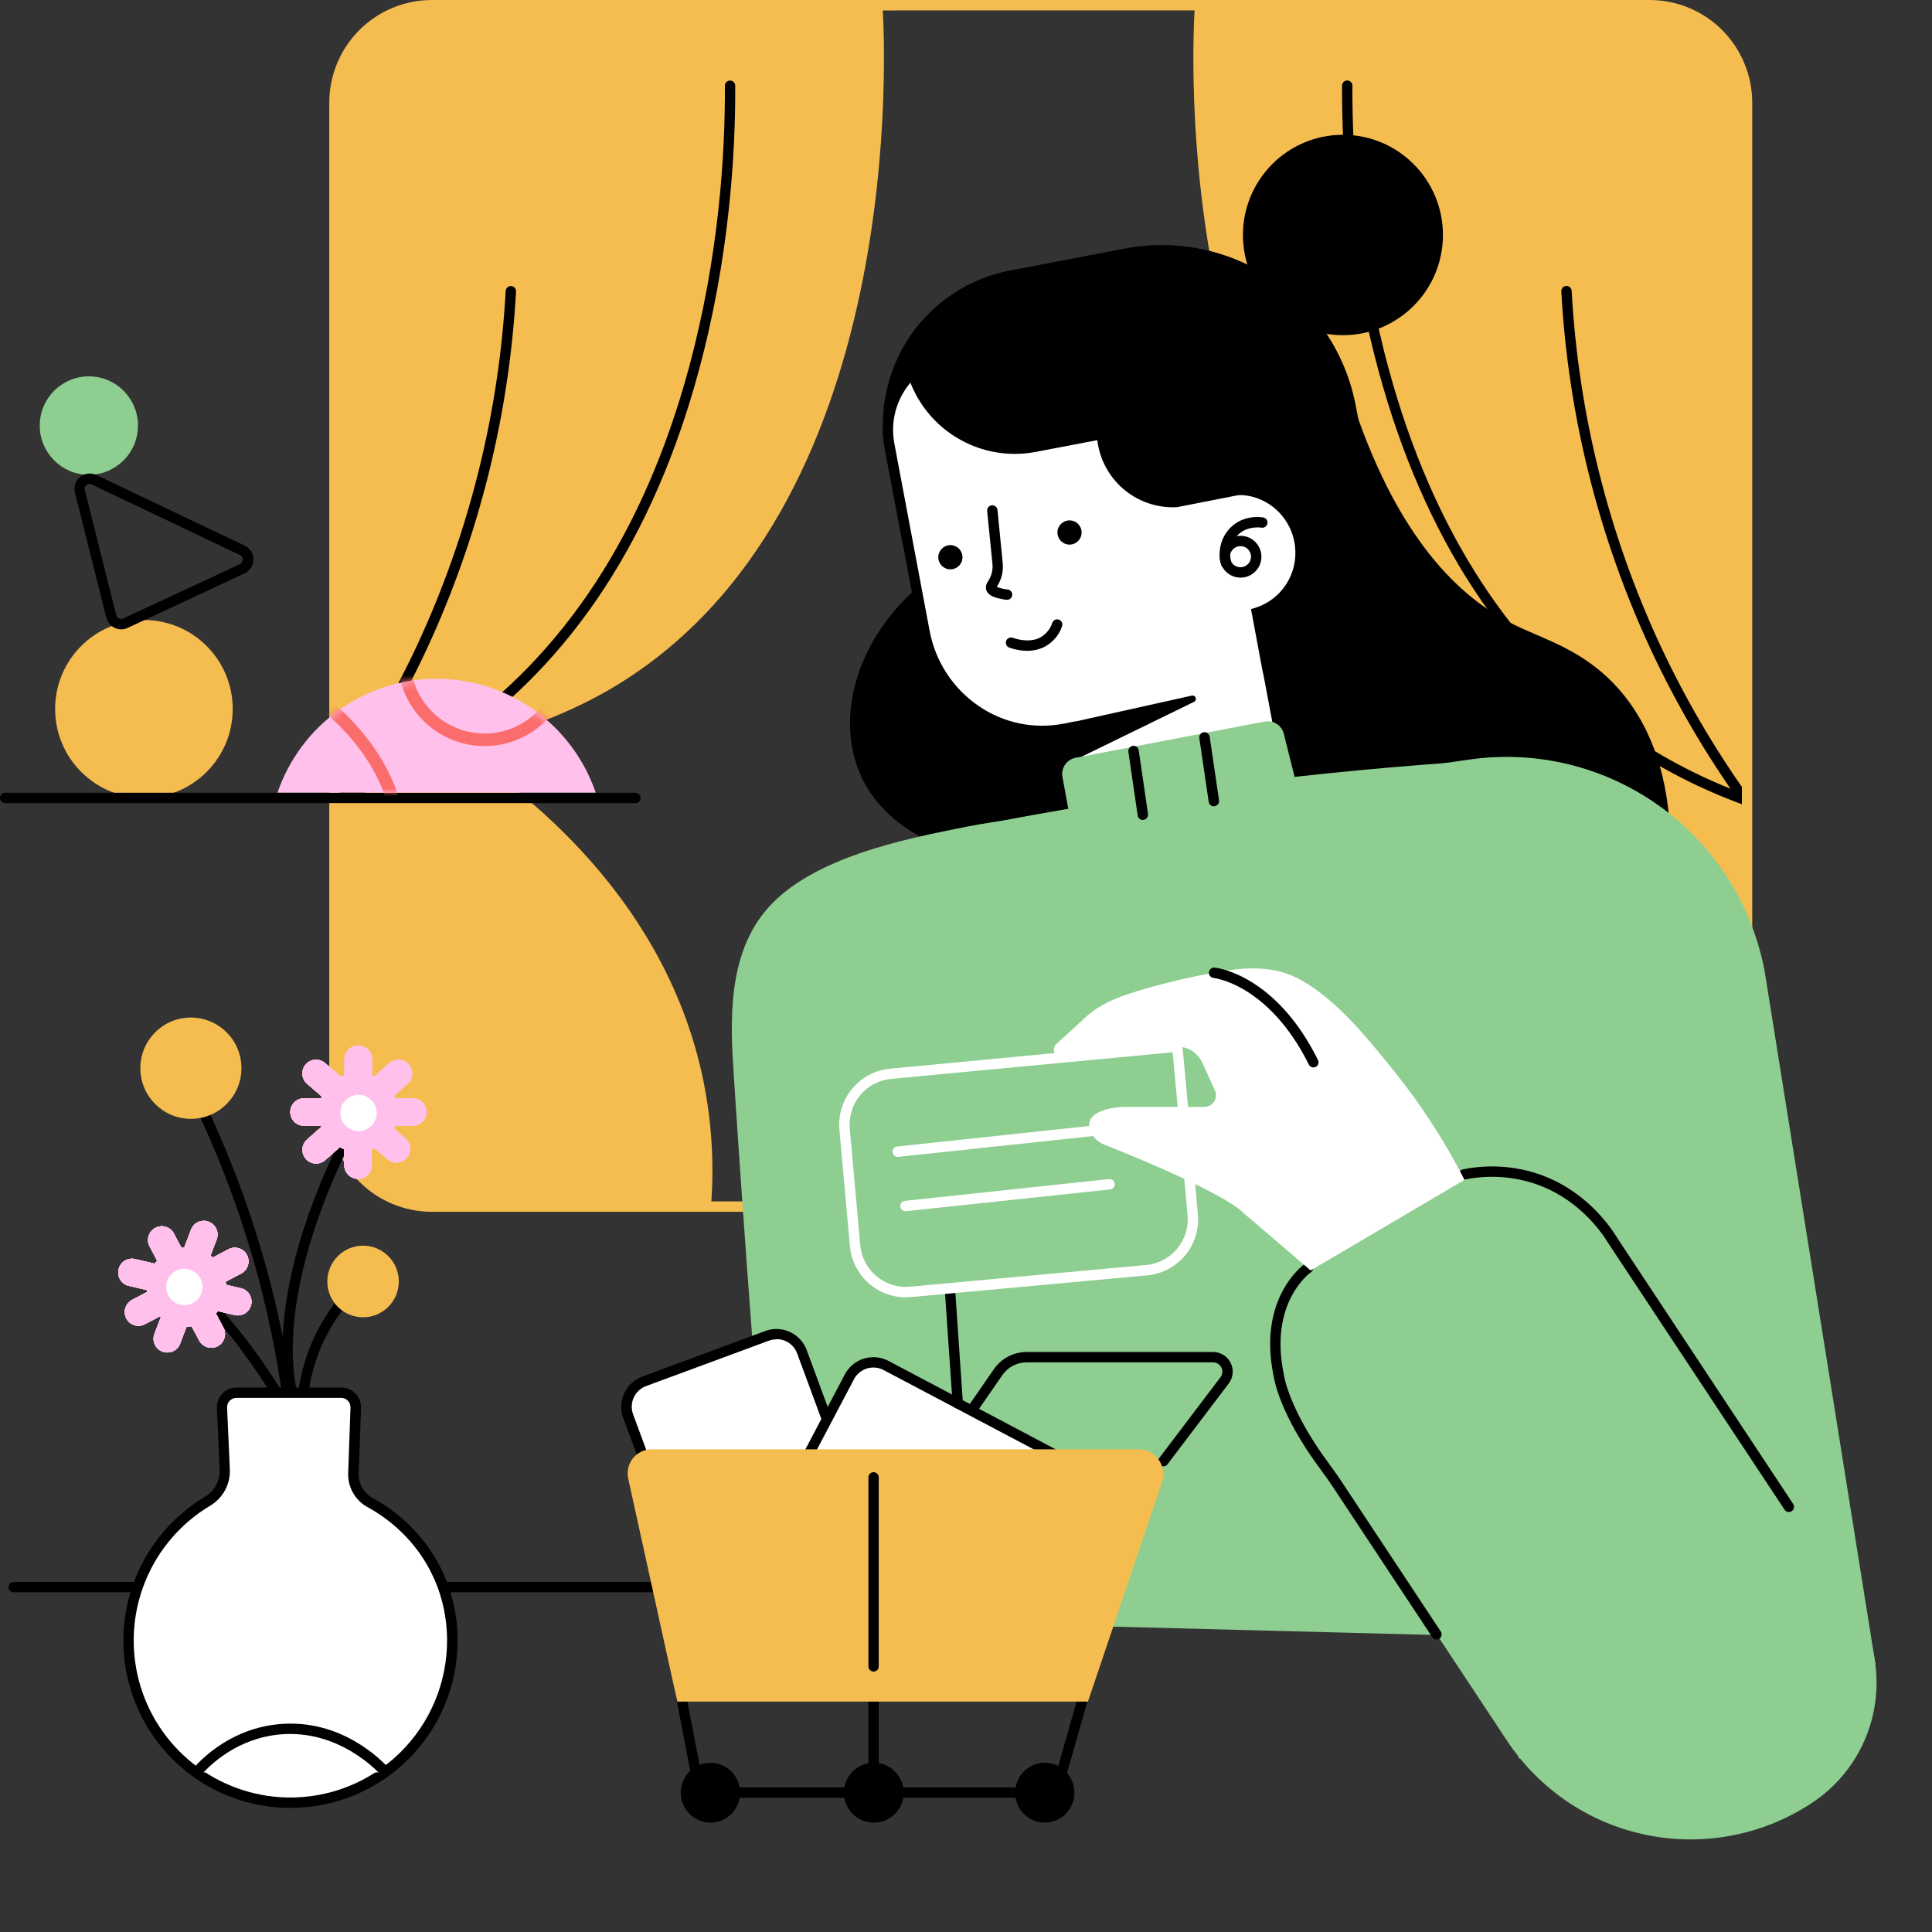 <svg width="256" height="256" viewBox="0 0 256 256" fill="none" xmlns="http://www.w3.org/2000/svg">
<rect x="0" y="0" width="256" height="256" fill="#333333" stroke="none"/>
<path d="M158.284 0.687H218.008C221.493 0.687 224.835 2.074 227.3 4.542C229.765 7.01 231.151 10.359 231.153 13.85V145.586C231.153 149.375 229.651 153.008 226.977 155.687C224.303 158.366 220.676 159.872 216.895 159.872H181.048C180.606 154.326 180.939 148.745 182.037 143.291C187.31 117.325 208.677 102.81 215.251 98.693C207.902 97.546 200.828 95.041 194.391 91.307C154.6 68.02 158.02 5.198 158.328 0.677" fill="#F5BD50"/>
<path d="M231.153 106.642C231.074 106.641 230.995 106.627 230.92 106.601C225.208 104.522 219.783 101.723 214.776 98.271C199.439 87.653 188.639 71.142 182.678 49.186C178.607 34.19 177.792 20.334 177.829 11.349C177.829 11.167 177.901 10.993 178.03 10.864C178.158 10.735 178.333 10.663 178.514 10.663C178.696 10.663 178.87 10.735 178.998 10.864C179.127 10.993 179.199 11.167 179.199 11.349C179.161 20.248 179.966 33.971 183.993 48.819C189.869 70.449 200.487 86.703 215.55 97.132C220.459 100.519 225.78 103.263 231.383 105.3C231.534 105.355 231.662 105.462 231.742 105.602C231.823 105.742 231.852 105.906 231.823 106.065C231.795 106.225 231.712 106.369 231.588 106.472C231.464 106.576 231.308 106.632 231.146 106.631L231.153 106.642Z" fill="black"/>
<path d="M231.156 106.642C231.046 106.642 230.939 106.616 230.842 106.566C230.745 106.515 230.661 106.443 230.598 106.354C226.014 99.947 222.032 93.13 218.702 85.989C211.793 71.093 207.781 55.014 206.882 38.612C206.877 38.522 206.889 38.432 206.919 38.347C206.949 38.262 206.995 38.183 207.055 38.116C207.115 38.048 207.187 37.993 207.268 37.954C207.349 37.915 207.438 37.892 207.527 37.887C207.617 37.882 207.707 37.894 207.793 37.924C207.878 37.954 207.956 38 208.023 38.06C208.09 38.12 208.145 38.193 208.184 38.274C208.224 38.355 208.246 38.443 208.252 38.534C209.14 54.761 213.11 70.669 219.948 85.406C223.24 92.472 227.179 99.217 231.714 105.554C231.82 105.702 231.862 105.886 231.833 106.065C231.803 106.245 231.704 106.405 231.556 106.511C231.44 106.597 231.3 106.643 231.156 106.642Z" fill="black"/>
<path d="M116.972 0.687H57.252C53.767 0.687 50.424 2.074 47.958 4.542C45.493 7.01 44.106 10.358 44.103 13.85V145.586C44.103 149.375 45.606 153.008 48.28 155.687C50.953 158.366 54.58 159.872 58.362 159.872H94.209C94.652 154.326 94.319 148.745 93.219 143.291C87.946 117.325 66.579 102.81 60.005 98.693C67.355 97.546 74.428 95.041 80.865 91.307C120.657 68.02 117.236 5.198 116.931 0.677" fill="#F5BD50"/>
<path d="M44.103 106.641C43.942 106.642 43.786 106.585 43.662 106.482C43.538 106.378 43.455 106.234 43.427 106.075C43.398 105.916 43.427 105.752 43.508 105.612C43.588 105.472 43.716 105.365 43.867 105.31C49.47 103.273 54.791 100.528 59.7 97.142C74.767 86.713 85.381 70.458 91.257 48.828C95.291 33.98 96.096 20.258 96.051 11.359C96.051 11.177 96.123 11.002 96.251 10.874C96.38 10.745 96.554 10.673 96.736 10.673C96.917 10.673 97.092 10.745 97.22 10.874C97.348 11.002 97.421 11.177 97.421 11.359C97.458 20.344 96.647 34.2 92.572 49.195C86.631 71.141 75.818 87.653 60.481 98.27C55.474 101.722 50.049 104.521 44.336 106.6C44.262 106.627 44.183 106.641 44.103 106.641Z" fill="black"/>
<path d="M44.102 106.64C43.958 106.64 43.818 106.594 43.702 106.51C43.554 106.404 43.455 106.243 43.425 106.064C43.396 105.884 43.438 105.701 43.544 105.553C48.079 99.215 52.019 92.47 55.313 85.405C62.146 70.672 66.115 54.77 67.006 38.549C67.017 38.367 67.099 38.197 67.235 38.076C67.371 37.954 67.549 37.892 67.731 37.903C67.912 37.913 68.082 37.995 68.203 38.131C68.324 38.267 68.386 38.446 68.376 38.628C67.474 55.029 63.462 71.109 56.552 86.005C53.223 93.146 49.241 99.963 44.657 106.369C44.592 106.455 44.508 106.524 44.412 106.571C44.316 106.618 44.209 106.642 44.102 106.64Z" fill="black"/>
<path d="M218.6 160.57H57.211C53.609 160.567 50.156 159.131 47.61 156.579C45.064 154.027 43.633 150.566 43.631 146.958V13.602C43.635 9.996 45.068 6.538 47.614 3.988C50.16 1.438 53.611 0.004 57.211 0H218.6C222.2 0.004 225.652 1.438 228.198 3.988C230.744 6.538 232.176 9.996 232.181 13.602V146.958C232.179 150.566 230.748 154.027 228.201 156.579C225.655 159.131 222.202 160.567 218.6 160.57ZM57.211 1.389C53.974 1.393 50.871 2.683 48.582 4.975C46.293 7.268 45.005 10.377 45.001 13.62V146.958C45.004 150.201 46.292 153.311 48.581 155.604C50.87 157.898 53.974 159.188 57.211 159.191H218.6C221.838 159.188 224.941 157.898 227.231 155.604C229.52 153.311 230.807 150.201 230.811 146.958V13.602C230.806 10.36 229.518 7.251 227.229 4.958C224.94 2.665 221.837 1.376 218.6 1.372L57.211 1.389Z" fill="#F5BD50"/>
<path d="M121.712 77.711C113.35 84.895 110.539 95.437 114.216 103.098C116.74 108.35 121.619 110.803 123.776 111.719L144.814 106.635L139.517 86.051L121.712 77.711Z" fill="black"/>
<path d="M95.191 210.985H1.812C1.63 210.985 1.456 210.912 1.328 210.784C1.199 210.655 1.127 210.48 1.127 210.298C1.127 210.116 1.199 209.942 1.328 209.813C1.456 209.685 1.63 209.612 1.812 209.612H95.191C95.373 209.612 95.547 209.685 95.675 209.813C95.804 209.942 95.876 210.116 95.876 210.298C95.876 210.48 95.804 210.655 95.675 210.784C95.547 210.912 95.373 210.985 95.191 210.985Z" fill="black"/>
<path d="M178.775 51.93C184.918 71.433 193.574 79.313 200.689 82.805C204.798 84.823 210.02 86.174 214.581 91.406C219.505 97.056 220.871 104.031 221.231 109.159L171.012 105.001L160.627 55.391L178.775 51.93Z" fill="black"/>
<path d="M133.816 35.848L149.056 32.935C155.87 31.633 162.921 33.096 168.657 37.002C174.394 40.908 178.348 46.938 179.647 53.764L180.872 60.197L119.596 71.908L117.351 60.114C116.323 54.708 117.481 49.115 120.569 44.565C123.656 40.014 128.422 36.879 133.816 35.848Z" fill="black"/>
<path d="M172.292 72.445C172.108 70.285 171.08 68.284 169.433 66.878C167.785 65.472 165.651 64.774 163.492 64.936L161.404 53.92C160.034 46.544 153.042 41.69 145.824 43.079L125.782 46.942C120.348 47.992 116.794 53.343 117.838 58.898L122.495 83.646C124.152 92.436 132.463 98.219 141.057 96.562L141.985 96.384L144.571 110.107L171.046 105.002L167.988 88.754H167.961L166.553 81.207C168.371 80.632 169.935 79.447 170.98 77.85C172.026 76.254 172.489 74.344 172.292 72.445Z" fill="white"/>
<path d="M144.021 110.905L141.44 97.182L141.186 97.23C139.074 97.64 136.902 97.626 134.796 97.187C132.689 96.748 130.691 95.894 128.917 94.674C127.073 93.418 125.496 91.807 124.278 89.935C123.06 88.062 122.225 85.966 121.823 83.768L117.162 59.02C116.05 53.105 119.844 47.383 125.665 46.268L145.709 42.405C147.496 42.059 149.334 42.071 151.115 42.442C152.897 42.813 154.587 43.535 156.088 44.566C157.649 45.629 158.983 46.991 160.014 48.575C161.044 50.159 161.75 51.932 162.09 53.791L164.066 64.221H164.165C166.383 64.248 168.511 65.096 170.14 66.603C171.77 68.109 172.785 70.167 172.989 72.379C173.185 74.33 172.74 76.292 171.722 77.967C170.703 79.642 169.167 80.938 167.347 81.658L168.528 87.981L168.672 88.623L171.856 105.542L144.021 110.905ZM142.532 95.58L145.114 109.302L170.243 104.462L167.439 89.552L167.288 88.866L165.765 80.712L166.354 80.533C168.015 80.003 169.444 78.917 170.401 77.456C171.358 75.996 171.784 74.251 171.61 72.512C171.212 68.375 167.59 65.281 163.546 65.62L162.933 65.672L160.731 54.052C160.424 52.37 159.786 50.766 158.854 49.333C157.922 47.9 156.716 46.667 155.304 45.706C153.952 44.775 152.429 44.123 150.824 43.789C149.218 43.454 147.562 43.443 145.953 43.757L125.911 47.62C120.854 48.594 117.536 53.596 118.508 58.773L123.168 83.521C123.536 85.541 124.3 87.467 125.417 89.188C126.534 90.909 127.981 92.39 129.674 93.546C131.299 94.663 133.13 95.447 135.06 95.85C136.99 96.252 138.98 96.267 140.916 95.892L142.532 95.58Z" fill="black"/>
<path d="M164.376 76.541C163.84 76.54 163.316 76.384 162.867 76.091C162.418 75.798 162.064 75.38 161.847 74.889C161.631 74.398 161.561 73.854 161.647 73.324C161.733 72.794 161.971 72.301 162.331 71.904C162.692 71.507 163.16 71.223 163.678 71.087C164.197 70.951 164.743 70.969 165.252 71.139C165.76 71.308 166.209 71.622 166.542 72.042C166.876 72.462 167.081 72.97 167.132 73.505C167.202 74.236 166.979 74.965 166.513 75.531C166.047 76.098 165.376 76.456 164.646 76.527C164.556 76.537 164.466 76.541 164.376 76.541ZM164.376 72.369H164.239C164.056 72.387 163.878 72.44 163.716 72.527C163.554 72.614 163.41 72.731 163.294 72.874C163.117 73.087 163.007 73.348 162.979 73.624C162.951 73.899 163.006 74.177 163.136 74.422C163.266 74.667 163.465 74.867 163.709 74.998C163.953 75.128 164.231 75.183 164.506 75.155C164.874 75.119 165.214 74.939 165.45 74.652C165.685 74.366 165.798 73.998 165.762 73.628C165.725 73.259 165.545 72.919 165.259 72.681C165.011 72.48 164.702 72.369 164.383 72.369H164.376Z" fill="black"/>
<path d="M141.934 95.728L157.928 92.17C158.03 92.148 158.136 92.163 158.229 92.212C158.321 92.26 158.393 92.34 158.432 92.437C158.471 92.534 158.474 92.642 158.442 92.742C158.409 92.841 158.342 92.925 158.253 92.98L142.889 100.476L141.934 95.728Z" fill="black"/>
<path d="M162.48 75.32C162.333 75.319 162.191 75.272 162.073 75.185C161.955 75.098 161.869 74.976 161.826 74.836C161.574 74.009 161.543 73.13 161.737 72.287C161.93 71.444 162.341 70.667 162.928 70.033C164.685 68.156 167.102 68.517 167.38 68.565C167.468 68.58 167.553 68.612 167.63 68.661C167.706 68.709 167.772 68.772 167.824 68.846C167.876 68.919 167.913 69.003 167.933 69.091C167.952 69.179 167.954 69.27 167.939 69.359C167.923 69.448 167.89 69.533 167.842 69.61C167.793 69.686 167.73 69.752 167.657 69.803C167.583 69.855 167.499 69.892 167.411 69.911C167.323 69.93 167.232 69.932 167.143 69.916C167.064 69.916 165.226 69.597 163.938 70.973C163.514 71.43 163.218 71.991 163.079 72.599C162.939 73.207 162.962 73.841 163.144 74.438C163.17 74.524 163.179 74.615 163.171 74.705C163.162 74.794 163.136 74.882 163.094 74.961C163.051 75.041 162.994 75.112 162.924 75.169C162.855 75.226 162.775 75.269 162.688 75.296C162.621 75.315 162.55 75.323 162.48 75.32Z" fill="black"/>
<path d="M125.933 75.442C126.818 75.442 127.535 74.724 127.535 73.837C127.535 72.95 126.818 72.231 125.933 72.231C125.048 72.231 124.33 72.95 124.33 73.837C124.33 74.724 125.048 75.442 125.933 75.442Z" fill="black"/>
<path d="M141.718 72.165C142.603 72.165 143.32 71.446 143.32 70.56C143.32 69.673 142.603 68.954 141.718 68.954C140.833 68.954 140.115 69.673 140.115 70.56C140.115 71.446 140.833 72.165 141.718 72.165Z" fill="black"/>
<path d="M133.381 79.469H133.281C132.076 79.295 130.823 78.993 130.648 78.035C130.625 77.854 130.637 77.669 130.686 77.492C130.735 77.315 130.819 77.15 130.932 77.006C130.997 76.903 131.073 76.78 131.155 76.619C131.457 76.012 131.576 75.33 131.497 74.656L130.802 67.709C130.793 67.619 130.802 67.528 130.828 67.442C130.854 67.355 130.897 67.274 130.954 67.204C131.012 67.134 131.082 67.076 131.162 67.033C131.241 66.99 131.329 66.964 131.419 66.955C131.509 66.946 131.599 66.954 131.686 66.981C131.772 67.007 131.853 67.05 131.923 67.107C131.993 67.164 132.051 67.235 132.094 67.315C132.136 67.395 132.163 67.482 132.172 67.572L132.857 74.529C132.963 75.458 132.799 76.398 132.384 77.236C132.271 77.456 132.175 77.61 132.097 77.74V77.764C132.542 77.946 133.012 78.061 133.49 78.108C133.672 78.12 133.841 78.205 133.96 78.343C134.08 78.48 134.14 78.66 134.127 78.842C134.114 79.024 134.03 79.193 133.893 79.313C133.755 79.433 133.576 79.493 133.394 79.48L133.381 79.469Z" fill="black"/>
<path d="M136.109 86.236C135.291 86.231 134.481 86.084 133.712 85.804C133.543 85.736 133.407 85.603 133.335 85.434C133.263 85.265 133.261 85.075 133.329 84.905C133.397 84.735 133.53 84.599 133.698 84.527C133.866 84.455 134.056 84.453 134.226 84.521C134.253 84.521 136.096 85.245 137.65 84.565C138.073 84.363 138.451 84.076 138.759 83.722C139.067 83.368 139.299 82.955 139.441 82.507C139.473 82.423 139.521 82.346 139.583 82.28C139.645 82.215 139.719 82.162 139.802 82.125C139.884 82.088 139.972 82.068 140.062 82.066C140.152 82.063 140.242 82.079 140.326 82.111C140.41 82.143 140.487 82.191 140.552 82.253C140.618 82.315 140.67 82.39 140.707 82.472C140.744 82.554 140.764 82.643 140.767 82.733C140.769 82.823 140.754 82.913 140.722 82.998C140.514 83.615 140.182 84.183 139.747 84.666C139.312 85.15 138.782 85.54 138.191 85.811C137.534 86.095 136.825 86.24 136.109 86.236Z" fill="black"/>
<path d="M102.747 214.37L139.512 215.327L218.373 217.386C210.92 178.524 203.466 139.663 196.013 100.803C174.83 102.15 153.75 104.795 132.889 108.724C132.451 108.806 130.534 109.067 127.986 109.558C119.888 111.17 107.749 113.585 101.802 120.261C96.299 126.436 96.772 135.49 97.224 142.413C98.641 164.111 100.388 188.04 102.747 214.37Z" fill="#8ECE91"/>
<path d="M177.947 44.413C185.265 44.413 191.198 38.469 191.198 31.137C191.198 23.805 185.265 17.86 177.947 17.86C170.628 17.86 164.695 23.805 164.695 31.137C164.695 38.469 170.628 44.413 177.947 44.413Z" fill="black"/>
<path d="M248.499 220.474L201.246 233.02L171.432 104.001L194.688 100.645C203.58 99.365 212.621 101.581 219.919 106.828C227.218 112.076 232.207 119.948 233.843 128.797L248.499 220.474Z" fill="#8ECE91"/>
<path d="M173.536 110.936L143.133 115.739L140.781 102.956C140.676 102.388 140.799 101.801 141.124 101.324C141.45 100.847 141.95 100.519 142.517 100.41L167.581 95.608C168.129 95.502 168.697 95.611 169.167 95.911C169.638 96.212 169.976 96.681 170.112 97.223L173.536 110.936Z" fill="#8ECE91"/>
<path d="M176.991 164.745L188.146 157.339C191.997 154.782 196.705 153.863 201.233 154.783C205.762 155.704 209.74 158.389 212.292 162.248L245.49 212.443C248.277 216.657 249.28 221.809 248.276 226.764C247.272 231.719 244.345 236.072 240.139 238.865C233.684 243.15 225.795 244.69 218.207 243.148C210.619 241.605 203.953 237.106 199.676 230.639L172.094 188.935C169.542 185.077 168.624 180.361 169.543 175.824C170.461 171.288 173.14 167.303 176.991 164.745Z" fill="#8ECE91"/>
<path d="M151.434 108.648C151.269 108.65 151.108 108.591 150.982 108.483C150.856 108.375 150.774 108.225 150.75 108.061L149.517 99.615C149.491 99.433 149.537 99.248 149.647 99.101C149.757 98.953 149.921 98.856 150.102 98.829C150.284 98.803 150.469 98.85 150.616 98.96C150.763 99.07 150.86 99.234 150.887 99.416L152.116 107.849C152.129 107.938 152.124 108.029 152.102 108.116C152.08 108.204 152.041 108.286 151.988 108.358C151.934 108.43 151.866 108.491 151.789 108.538C151.712 108.584 151.626 108.614 151.537 108.627L151.434 108.648Z" fill="black"/>
<path d="M160.845 106.841C160.679 106.843 160.519 106.785 160.393 106.677C160.267 106.569 160.184 106.419 160.16 106.255L158.917 97.808C158.904 97.718 158.909 97.626 158.931 97.538C158.954 97.45 158.993 97.367 159.048 97.294C159.102 97.221 159.17 97.16 159.248 97.113C159.326 97.067 159.413 97.036 159.503 97.023C159.593 97.01 159.684 97.014 159.772 97.037C159.861 97.059 159.943 97.099 160.016 97.153C160.089 97.208 160.15 97.276 160.197 97.354C160.243 97.433 160.274 97.519 160.287 97.609L161.53 106.056C161.541 106.145 161.534 106.236 161.51 106.323C161.486 106.409 161.446 106.491 161.39 106.562C161.335 106.633 161.266 106.692 161.188 106.737C161.11 106.781 161.023 106.81 160.934 106.821L160.845 106.841Z" fill="black"/>
<path d="M237.036 200.352C236.923 200.352 236.811 200.324 236.711 200.27C236.612 200.216 236.527 200.138 236.464 200.043L213.211 164.886C212.095 163.033 208.897 158.584 203.041 156.738C200.148 155.843 197.076 155.69 194.108 156.292C194.019 156.313 193.927 156.315 193.837 156.299C193.747 156.283 193.661 156.249 193.584 156.199C193.508 156.149 193.442 156.085 193.39 156.009C193.339 155.934 193.303 155.848 193.285 155.759C193.267 155.669 193.267 155.577 193.285 155.487C193.303 155.397 193.339 155.312 193.391 155.236C193.442 155.161 193.508 155.096 193.585 155.047C193.662 154.997 193.747 154.963 193.837 154.947C197.031 154.298 200.336 154.464 203.449 155.431C209.753 157.414 213.184 162.193 214.368 164.152L237.605 199.285C237.705 199.436 237.741 199.622 237.705 199.8C237.669 199.978 237.564 200.134 237.413 200.235C237.301 200.31 237.17 200.351 237.036 200.352Z" fill="black"/>
<path d="M190.362 217.251C190.249 217.251 190.137 217.222 190.037 217.169C189.938 217.115 189.853 217.037 189.79 216.942L176.724 197.185C176.193 196.379 175.601 195.538 174.861 194.54C169.602 187.428 168.835 182.821 168.77 182.368C166.602 172.008 172.67 167.616 172.93 167.445C173.079 167.34 173.263 167.299 173.442 167.331C173.622 167.362 173.781 167.464 173.885 167.613C173.99 167.762 174.031 167.947 173.999 168.126C173.968 168.306 173.866 168.465 173.718 168.57C173.478 168.738 168.129 172.666 170.115 182.111V182.162C170.115 182.207 170.769 186.711 175.936 193.723C176.69 194.753 177.306 195.6 177.84 196.427L190.91 216.184C190.979 216.287 191.019 216.408 191.024 216.532C191.03 216.656 191.002 216.78 190.944 216.889C190.885 216.999 190.798 217.09 190.691 217.154C190.584 217.218 190.462 217.251 190.338 217.251H190.362Z" fill="black"/>
<path d="M140.457 238.214H92.132L89.393 223.85H144.535L140.457 238.214ZM93.265 236.841H139.423L142.72 225.222H91.043L93.265 236.841Z" fill="black"/>
<path d="M115.753 238.212C115.572 238.212 115.397 238.14 115.269 238.011C115.141 237.882 115.068 237.708 115.068 237.526V224.545C115.068 224.363 115.141 224.188 115.269 224.059C115.397 223.931 115.572 223.858 115.753 223.858C115.935 223.858 116.109 223.931 116.237 224.059C116.366 224.188 116.438 224.363 116.438 224.545V237.526C116.438 237.708 116.366 237.882 116.237 238.011C116.109 238.14 115.935 238.212 115.753 238.212Z" fill="black"/>
<path d="M94.138 241.51C96.308 241.51 98.066 239.733 98.066 237.541C98.066 235.348 96.308 233.571 94.138 233.571C91.969 233.571 90.211 235.348 90.211 237.541C90.211 239.733 91.969 241.51 94.138 241.51Z" fill="black"/>
<path d="M115.782 241.51C117.97 241.51 119.744 239.733 119.744 237.541C119.744 235.348 117.97 233.571 115.782 233.571C113.594 233.571 111.82 235.348 111.82 237.541C111.82 239.733 113.594 241.51 115.782 241.51Z" fill="black"/>
<path d="M138.436 241.51C140.603 241.51 142.36 239.733 142.36 237.541C142.36 235.348 140.603 233.571 138.436 233.571C136.269 233.571 134.512 235.348 134.512 237.541C134.512 239.733 136.269 241.51 138.436 241.51Z" fill="black"/>
<path d="M154.15 194.301C154.001 194.301 153.856 194.252 153.739 194.16C153.594 194.05 153.499 193.887 153.474 193.707C153.449 193.527 153.496 193.344 153.605 193.199L161.727 182.479C161.862 182.296 161.944 182.079 161.963 181.852C161.983 181.626 161.939 181.398 161.837 181.195C161.734 180.992 161.578 180.821 161.384 180.702C161.191 180.583 160.968 180.52 160.741 180.52H136.033C135.402 180.519 134.781 180.672 134.222 180.965C133.663 181.258 133.184 181.682 132.824 182.201L129.284 187.316C129.232 187.39 129.167 187.453 129.091 187.502C129.016 187.551 128.931 187.584 128.843 187.6C128.754 187.616 128.663 187.615 128.575 187.596C128.487 187.577 128.404 187.54 128.33 187.489C128.256 187.438 128.193 187.372 128.144 187.296C128.096 187.221 128.062 187.136 128.046 187.047C128.03 186.958 128.032 186.867 128.051 186.779C128.07 186.691 128.106 186.608 128.157 186.534L131.698 181.419C132.184 180.718 132.832 180.145 133.587 179.749C134.342 179.354 135.181 179.147 136.033 179.147H160.741C161.223 179.147 161.696 179.281 162.106 179.534C162.517 179.787 162.848 180.15 163.065 180.582C163.281 181.014 163.373 181.497 163.33 181.978C163.287 182.459 163.112 182.919 162.823 183.305L154.698 194.03C154.633 194.114 154.551 194.183 154.456 194.23C154.36 194.277 154.256 194.301 154.15 194.301Z" fill="black"/>
<path d="M94.046 216.97L83.226 187.652C82.897 186.756 82.935 185.767 83.333 184.9C83.731 184.032 84.456 183.359 85.349 183.027L101.634 176.993C102.077 176.829 102.548 176.754 103.019 176.772C103.491 176.791 103.954 176.902 104.383 177.1C104.812 177.298 105.197 177.578 105.517 177.925C105.838 178.273 106.087 178.68 106.25 179.123L116.355 206.503C116.874 207.912 116.813 209.47 116.186 210.834C115.56 212.198 114.418 213.258 113.013 213.779L98.662 219.097C98.22 219.261 97.749 219.336 97.278 219.318C96.806 219.3 96.343 219.189 95.915 218.991C95.486 218.794 95.1 218.514 94.78 218.167C94.459 217.82 94.21 217.413 94.046 216.97Z" fill="white"/>
<path d="M97.413 220.01C96.54 220.005 95.689 219.734 94.972 219.234C94.256 218.733 93.709 218.026 93.403 217.207L82.583 187.889C82.194 186.824 82.242 185.649 82.716 184.62C83.19 183.591 84.053 182.793 85.114 182.4L101.399 176.365C102.463 175.971 103.639 176.017 104.67 176.492C105.7 176.966 106.5 177.831 106.895 178.897L116.999 206.277C117.581 207.856 117.514 209.603 116.811 211.132C116.109 212.662 114.829 213.85 113.253 214.435L98.899 219.752C98.423 219.927 97.92 220.014 97.413 220.01ZM102.892 177.47C102.541 177.468 102.193 177.53 101.865 177.652L85.603 183.665C84.881 183.935 84.295 184.48 83.974 185.182C83.653 185.884 83.623 186.684 83.891 187.408L94.712 216.723C94.981 217.446 95.525 218.032 96.226 218.354C96.926 218.676 97.725 218.706 98.447 218.438L112.801 213.121C114.037 212.663 115.041 211.732 115.592 210.533C116.143 209.334 116.196 207.964 115.739 206.726L105.631 179.346C105.426 178.788 105.055 178.307 104.568 177.967C104.081 177.626 103.502 177.443 102.909 177.442L102.892 177.47Z" fill="black"/>
<path d="M133.544 217.286L105.953 202.699C105.533 202.479 105.16 202.178 104.857 201.814C104.553 201.449 104.324 201.028 104.184 200.575C104.043 200.122 103.993 199.645 104.037 199.172C104.081 198.7 104.218 198.24 104.439 197.821L112.544 182.434C112.764 182.015 113.064 181.642 113.427 181.339C113.791 181.036 114.21 180.807 114.662 180.667C115.114 180.526 115.589 180.477 116.059 180.52C116.53 180.564 116.988 180.7 117.406 180.921L143.173 194.544C144.499 195.246 145.492 196.446 145.935 197.881C146.378 199.316 146.235 200.869 145.536 202.198L138.393 215.759C138.175 216.179 137.876 216.551 137.514 216.855C137.153 217.158 136.735 217.388 136.284 217.529C135.834 217.671 135.36 217.723 134.89 217.681C134.42 217.639 133.963 217.505 133.544 217.286Z" fill="white"/>
<path d="M135.209 218.373C134.516 218.374 133.833 218.204 133.22 217.879L105.628 203.292C104.625 202.761 103.874 201.853 103.54 200.767C103.205 199.681 103.315 198.507 103.844 197.502L111.945 182.115C112.476 181.111 113.382 180.358 114.466 180.023C115.549 179.687 116.722 179.795 117.725 180.324L143.495 193.958C144.979 194.746 146.091 196.091 146.587 197.698C147.083 199.306 146.923 201.045 146.142 202.534L138.999 216.092C138.635 216.782 138.089 217.36 137.421 217.762C136.753 218.164 135.988 218.375 135.209 218.373ZM133.86 216.658C134.542 217.017 135.339 217.091 136.075 216.863C136.811 216.634 137.427 216.123 137.787 215.44L144.93 201.882C145.543 200.714 145.669 199.35 145.28 198.089C144.891 196.828 144.019 195.773 142.855 195.155L117.085 181.539C116.747 181.36 116.378 181.25 115.998 181.215C115.618 181.18 115.234 181.22 114.87 181.333C114.505 181.446 114.166 181.63 113.872 181.874C113.578 182.118 113.336 182.418 113.158 182.757L105.053 198.143C104.695 198.827 104.622 199.624 104.85 200.362C105.078 201.099 105.588 201.716 106.268 202.078L133.86 216.658Z" fill="black"/>
<path d="M150.855 192.042H86.348C85.872 192.042 85.401 192.148 84.972 192.354C84.543 192.56 84.165 192.86 83.866 193.232C83.568 193.603 83.357 194.037 83.248 194.502C83.139 194.966 83.136 195.449 83.239 195.915L89.745 225.473H144.157L153.974 196.399C154.142 195.902 154.189 195.373 154.112 194.855C154.034 194.337 153.835 193.844 153.53 193.419C153.225 192.993 152.824 192.646 152.359 192.407C151.893 192.167 151.378 192.042 150.855 192.042Z" fill="#F5BD50"/>
<path d="M115.753 221.488C115.572 221.488 115.397 221.416 115.269 221.287C115.141 221.158 115.068 220.984 115.068 220.802V195.758C115.068 195.576 115.141 195.402 115.269 195.273C115.397 195.145 115.572 195.072 115.753 195.072C115.935 195.072 116.109 195.145 116.237 195.273C116.366 195.402 116.438 195.576 116.438 195.758V220.802C116.438 220.984 116.366 221.158 116.237 221.287C116.109 221.416 115.935 221.488 115.753 221.488Z" fill="black"/>
<path d="M126.909 186.643C126.735 186.644 126.568 186.578 126.441 186.46C126.314 186.341 126.236 186.179 126.224 186.005L125.197 171.01C125.185 170.829 125.244 170.65 125.363 170.514C125.482 170.377 125.65 170.292 125.83 170.279C125.92 170.273 126.01 170.284 126.096 170.312C126.181 170.341 126.26 170.385 126.328 170.444C126.396 170.503 126.452 170.575 126.492 170.656C126.532 170.736 126.557 170.824 126.563 170.914L127.59 185.909C127.597 185.999 127.586 186.089 127.557 186.175C127.529 186.26 127.484 186.339 127.425 186.408C127.367 186.476 127.295 186.532 127.215 186.572C127.134 186.613 127.047 186.637 126.957 186.643H126.909Z" fill="black"/>
<path d="M120.016 171.902C118.164 171.899 116.38 171.205 115.013 169.954C113.645 168.704 112.792 166.987 112.62 165.14L111.226 149.703C111.047 147.736 111.655 145.778 112.916 144.26C114.177 142.742 115.988 141.787 117.951 141.606L156.62 137.936L158.726 160.897C158.815 161.871 158.712 162.853 158.423 163.787C158.133 164.721 157.663 165.588 157.039 166.34C156.415 167.092 155.649 167.713 154.785 168.168C153.921 168.624 152.976 168.904 152.004 168.993L120.701 171.871C120.471 171.892 120.242 171.902 120.016 171.902ZM155.384 139.431L118.078 142.961C116.477 143.11 115 143.89 113.973 145.129C112.946 146.368 112.452 147.965 112.599 149.569L113.989 165.007C114.14 166.609 114.918 168.087 116.153 169.116C117.389 170.144 118.981 170.641 120.581 170.496L151.884 167.617C153.484 167.469 154.96 166.689 155.987 165.451C157.015 164.213 157.509 162.617 157.363 161.013L155.384 139.431Z" fill="white"/>
<path d="M159.566 146.673H149.149C148.419 146.667 147.691 146.744 146.979 146.903C145.54 147.246 143.719 148.032 144.479 149.888C144.654 150.295 144.909 150.663 145.229 150.97C145.549 151.278 145.928 151.517 146.342 151.675C149.821 153.047 162.12 158.049 164.852 160.794L173.666 168.341L194.057 156.334C191.405 151.148 188.223 146.253 184.562 141.726C181.069 137.414 176.806 132.062 171.762 129.541C168.999 128.168 165.736 128.117 162.747 128.58C159.124 129.144 155.54 129.932 152.015 130.94C148.934 131.832 145.78 132.796 143.455 135.157L140.007 138.299C139.837 138.442 139.717 138.637 139.667 138.854C139.617 139.072 139.638 139.299 139.728 139.503C139.818 139.707 139.972 139.876 140.166 139.985C140.36 140.094 140.584 140.137 140.805 140.107L155.645 138.697C156.401 138.625 157.161 138.791 157.819 139.172C158.477 139.552 159 140.128 159.316 140.82L160.983 144.478C161.091 144.715 161.138 144.975 161.119 145.235C161.101 145.495 161.017 145.746 160.875 145.965C160.734 146.184 160.54 146.363 160.311 146.487C160.082 146.611 159.826 146.675 159.566 146.673Z" fill="white"/>
<path d="M174.041 141.441C173.914 141.441 173.79 141.406 173.682 141.34C173.573 141.273 173.486 141.177 173.429 141.064C170.689 135.527 167.388 132.7 165.111 131.3C162.656 129.787 160.824 129.585 160.804 129.585C160.622 129.566 160.455 129.476 160.34 129.334C160.225 129.192 160.171 129.01 160.189 128.828C160.208 128.646 160.298 128.479 160.439 128.364C160.581 128.248 160.763 128.194 160.944 128.213C161.287 128.247 169.039 129.163 174.641 140.456C174.721 140.619 174.734 140.808 174.677 140.98C174.619 141.152 174.495 141.295 174.333 141.376C174.242 141.42 174.142 141.442 174.041 141.441Z" fill="black"/>
<path d="M118.985 153.284C118.804 153.294 118.626 153.231 118.491 153.109C118.355 152.987 118.274 152.816 118.265 152.634C118.255 152.452 118.318 152.274 118.44 152.138C118.561 152.003 118.732 151.921 118.913 151.912L145.923 149.03C146.105 149.011 146.286 149.065 146.428 149.18C146.57 149.295 146.661 149.462 146.68 149.644C146.699 149.826 146.645 150.008 146.53 150.15C146.415 150.293 146.248 150.383 146.067 150.402L119.057 153.284H118.985Z" fill="white"/>
<path d="M120.007 160.488C119.917 160.493 119.827 160.48 119.742 160.45C119.657 160.42 119.579 160.373 119.512 160.313C119.445 160.252 119.391 160.179 119.352 160.098C119.313 160.017 119.291 159.928 119.286 159.838C119.281 159.748 119.294 159.658 119.324 159.573C119.355 159.488 119.401 159.409 119.461 159.342C119.522 159.275 119.594 159.221 119.676 159.182C119.757 159.143 119.845 159.121 119.935 159.116L146.945 156.234C147.034 156.225 147.125 156.233 147.212 156.259C147.299 156.285 147.38 156.327 147.45 156.384C147.52 156.441 147.578 156.512 147.622 156.591C147.665 156.671 147.692 156.758 147.701 156.848C147.711 156.938 147.702 157.03 147.677 157.116C147.651 157.203 147.608 157.284 147.552 157.355C147.495 157.425 147.424 157.483 147.345 157.527C147.265 157.57 147.178 157.597 147.088 157.606L120.079 160.488H120.007Z" fill="white"/>
<path d="M11.775 62.913C15.37 62.913 18.284 59.993 18.284 56.392C18.284 52.79 15.37 49.87 11.775 49.87C8.18 49.87 5.266 52.79 5.266 56.392C5.266 59.993 8.18 62.913 11.775 62.913Z" fill="#8ECE91"/>
<path d="M19.07 105.729C25.568 105.729 30.835 100.451 30.835 93.941C30.835 87.431 25.568 82.153 19.07 82.153C12.572 82.153 7.305 87.431 7.305 93.941C7.305 100.451 12.572 105.729 19.07 105.729Z" fill="#F5BD50"/>
<path d="M16.062 83.392C15.759 83.392 15.461 83.324 15.189 83.193C14.919 83.063 14.681 82.876 14.491 82.644C14.301 82.412 14.164 82.142 14.089 81.852L9.929 65.285C9.835 64.91 9.848 64.516 9.969 64.149C10.09 63.781 10.312 63.456 10.611 63.211C10.909 62.965 11.271 62.81 11.654 62.763C12.037 62.716 12.426 62.779 12.775 62.946L32.409 72.291C32.758 72.455 33.053 72.716 33.26 73.043C33.467 73.369 33.577 73.748 33.577 74.135C33.577 74.521 33.467 74.9 33.26 75.227C33.053 75.553 32.758 75.814 32.409 75.978L16.949 83.183C16.673 83.319 16.369 83.391 16.062 83.392ZM11.884 64.115C11.731 64.118 11.582 64.172 11.463 64.27C11.364 64.35 11.29 64.458 11.251 64.58C11.211 64.702 11.208 64.832 11.241 64.956L15.408 81.516C15.431 81.611 15.476 81.7 15.538 81.775C15.6 81.851 15.678 81.913 15.766 81.955C15.855 81.997 15.951 82.019 16.049 82.019C16.147 82.019 16.244 81.997 16.332 81.955L31.792 74.75C31.906 74.696 32.002 74.61 32.069 74.504C32.137 74.397 32.172 74.273 32.172 74.147C32.172 74.02 32.137 73.897 32.069 73.79C32.002 73.683 31.906 73.597 31.792 73.543L12.158 64.198C12.074 64.151 11.98 64.123 11.884 64.115Z" fill="black"/>
<path d="M84.196 106.414H0.685C0.503 106.414 0.329 106.342 0.201 106.213C0.072 106.085 0 105.91 0 105.728C0 105.546 0.072 105.372 0.201 105.243C0.329 105.114 0.503 105.042 0.685 105.042H84.196C84.378 105.042 84.552 105.114 84.68 105.243C84.809 105.372 84.881 105.546 84.881 105.728C84.881 105.91 84.809 106.085 84.68 106.213C84.552 106.342 84.378 106.414 84.196 106.414Z" fill="black"/>
<path d="M36.772 105.029H78.936C77.429 100.626 74.588 96.806 70.808 94.101C67.028 91.396 62.499 89.942 57.854 89.942C53.209 89.942 48.68 91.396 44.9 94.101C41.12 96.806 38.278 100.626 36.772 105.029Z" fill="#FFC1EB"/>
<mask id="mask0_48_9576" style="mask-type:luminance" maskUnits="userSpaceOnUse" x="36" y="89" width="43" height="17">
<path d="M36.772 105.028H78.936C77.429 100.625 74.588 96.805 70.808 94.1C67.028 91.395 62.499 89.941 57.854 89.941C53.209 89.941 48.68 91.395 44.9 94.1C41.12 96.805 38.278 100.625 36.772 105.028Z" fill="white"/>
</mask>
<g mask="url(#mask0_48_9576)">
<path d="M64.219 98.859C61.941 98.859 59.715 98.183 57.821 96.915C55.927 95.647 54.451 93.846 53.58 91.737C52.708 89.629 52.48 87.31 52.924 85.072C53.369 82.834 54.465 80.778 56.076 79.164C57.686 77.551 59.738 76.452 61.972 76.007C64.206 75.562 66.521 75.79 68.625 76.663C70.729 77.537 72.528 79.015 73.793 80.913C75.058 82.81 75.734 85.04 75.734 87.322C75.73 90.381 74.516 93.314 72.357 95.476C70.198 97.639 67.271 98.856 64.219 98.859ZM64.219 77.449C62.269 77.449 60.364 78.028 58.743 79.113C57.123 80.198 55.86 81.74 55.114 83.544C54.368 85.348 54.173 87.333 54.553 89.249C54.933 91.164 55.872 92.923 57.25 94.304C58.628 95.685 60.384 96.625 62.296 97.006C64.207 97.387 66.189 97.191 67.99 96.444C69.79 95.697 71.329 94.431 72.412 92.808C73.495 91.184 74.073 89.275 74.073 87.322C74.07 84.705 73.03 82.196 71.183 80.345C69.335 78.494 66.831 77.453 64.219 77.449Z" fill="#FB6D6D"/>
<path d="M44.907 118.346C43.753 118.335 42.604 118.194 41.483 117.924C37.473 116.984 33.265 114.569 29.673 111.121C26.081 107.673 23.465 103.573 22.345 99.618C21.181 95.501 21.742 91.961 23.924 89.669C28.306 85.069 38.021 87.202 45.574 94.431C49.18 97.879 51.782 101.978 52.906 105.934C54.07 110.05 53.508 113.591 51.327 115.882C49.759 117.509 47.547 118.346 44.907 118.346ZM30.344 88.842C28.207 88.842 26.375 89.477 25.105 90.811C23.345 92.657 22.927 95.614 23.924 99.155C24.951 102.843 27.409 106.664 30.803 109.91C34.196 113.155 38.117 115.423 41.842 116.294C45.413 117.128 48.348 116.572 50.108 114.723C51.868 112.874 52.289 109.92 51.289 106.38C50.262 102.692 47.807 98.873 44.414 95.625C39.853 91.275 34.518 88.853 30.344 88.853V88.842Z" fill="#FB6D6D"/>
</g>
<path d="M38.771 185.724C38.616 185.723 38.466 185.67 38.346 185.572C38.225 185.475 38.141 185.34 38.107 185.189C36.282 177.223 38.48 167.97 40.647 161.617C42.049 157.493 43.779 153.489 45.821 149.644C45.863 149.562 45.921 149.49 45.992 149.431C46.063 149.372 46.144 149.328 46.232 149.302C46.32 149.275 46.413 149.267 46.504 149.277C46.595 149.286 46.684 149.315 46.764 149.36C46.844 149.404 46.914 149.465 46.971 149.538C47.027 149.61 47.068 149.694 47.092 149.783C47.115 149.872 47.121 149.964 47.108 150.055C47.095 150.146 47.064 150.234 47.016 150.313C45.012 154.094 43.314 158.03 41.938 162.083C39.832 168.258 37.689 177.236 39.439 184.883C39.479 185.06 39.447 185.246 39.351 185.399C39.255 185.553 39.101 185.662 38.925 185.703C38.875 185.717 38.823 185.724 38.771 185.724Z" fill="black"/>
<path d="M40.238 184.931C40.205 184.935 40.172 184.935 40.139 184.931C40.05 184.918 39.964 184.888 39.887 184.842C39.809 184.796 39.742 184.734 39.688 184.662C39.635 184.59 39.596 184.508 39.574 184.42C39.551 184.333 39.547 184.242 39.56 184.153C40.356 178.598 43.013 173.479 47.093 169.634C47.226 169.51 47.402 169.443 47.584 169.449C47.766 169.454 47.938 169.532 48.062 169.665C48.187 169.798 48.253 169.975 48.247 170.157C48.242 170.339 48.164 170.511 48.031 170.636C44.168 174.266 41.653 179.106 40.899 184.358C40.873 184.516 40.792 184.66 40.672 184.764C40.551 184.869 40.398 184.928 40.238 184.931Z" fill="black"/>
<path d="M38.941 193.271C38.768 193.272 38.602 193.207 38.475 193.09C38.348 192.973 38.27 192.813 38.256 192.64C37.603 184.655 36.228 176.746 34.147 169.01C32.174 161.721 29.583 154.614 26.402 147.768C26.358 147.685 26.332 147.595 26.325 147.503C26.317 147.41 26.328 147.317 26.358 147.229C26.387 147.14 26.434 147.059 26.496 146.99C26.558 146.921 26.633 146.864 26.717 146.825C26.802 146.786 26.893 146.764 26.985 146.761C27.078 146.758 27.171 146.774 27.257 146.808C27.343 146.842 27.422 146.893 27.488 146.958C27.554 147.024 27.606 147.102 27.641 147.188C30.857 154.105 33.475 161.285 35.469 168.65C37.577 176.467 38.97 184.46 39.633 192.53C39.647 192.711 39.589 192.891 39.471 193.029C39.354 193.167 39.187 193.253 39.006 193.268L38.941 193.271Z" fill="black"/>
<path d="M24.707 169.802C27.526 172.462 30.122 175.35 32.469 178.437C34.084 180.558 35.578 182.768 36.945 185.058" fill="white"/>
<path d="M36.943 185.745C36.824 185.744 36.706 185.712 36.603 185.652C36.5 185.592 36.414 185.506 36.354 185.402C33.028 179.829 28.95 174.743 24.236 170.287C24.171 170.225 24.118 170.15 24.081 170.068C24.044 169.986 24.024 169.897 24.022 169.807C24.019 169.717 24.034 169.627 24.067 169.543C24.099 169.458 24.147 169.381 24.209 169.316C24.271 169.25 24.345 169.197 24.427 169.161C24.509 169.124 24.598 169.103 24.688 169.101C24.778 169.098 24.867 169.114 24.951 169.146C25.035 169.178 25.112 169.226 25.178 169.288C29.986 173.827 34.142 179.012 37.529 184.695C37.588 184.799 37.62 184.917 37.62 185.036C37.621 185.156 37.59 185.274 37.531 185.378C37.471 185.482 37.386 185.569 37.283 185.63C37.18 185.69 37.063 185.723 36.943 185.724V185.745Z" fill="black"/>
<path d="M54.709 145.54H52.357C52.312 145.42 52.261 145.3 52.206 145.197L53.918 143.671C54.112 143.517 54.272 143.326 54.389 143.109C54.506 142.892 54.578 142.653 54.6 142.407C54.622 142.161 54.593 141.913 54.517 141.679C54.44 141.444 54.316 141.228 54.154 141.042C53.99 140.857 53.792 140.707 53.569 140.602C53.346 140.496 53.104 140.437 52.858 140.428C52.612 140.419 52.366 140.46 52.136 140.549C51.907 140.639 51.697 140.774 51.522 140.947L49.71 142.552C49.679 142.58 49.659 142.611 49.631 142.638C49.518 142.583 49.402 142.539 49.289 142.494V140.291C49.269 139.822 49.068 139.379 48.73 139.055C48.392 138.73 47.941 138.549 47.472 138.549C47.004 138.549 46.553 138.73 46.215 139.055C45.877 139.379 45.676 139.822 45.656 140.291V142.497C45.489 142.558 45.326 142.628 45.166 142.707C45.114 142.645 45.058 142.587 44.999 142.532L43.143 140.93C42.965 140.758 42.755 140.624 42.524 140.536C42.294 140.449 42.047 140.409 41.801 140.42C41.555 140.431 41.313 140.492 41.091 140.6C40.869 140.708 40.671 140.86 40.51 141.046C40.348 141.233 40.226 141.451 40.152 141.686C40.077 141.922 40.051 142.17 40.075 142.416C40.1 142.662 40.174 142.901 40.293 143.117C40.413 143.333 40.575 143.523 40.77 143.674L42.605 145.259C42.62 145.271 42.636 145.283 42.653 145.293C42.619 145.372 42.591 145.451 42.561 145.53H40.283C40.045 145.53 39.809 145.577 39.589 145.668C39.369 145.76 39.169 145.894 39 146.063C38.832 146.231 38.698 146.432 38.607 146.652C38.516 146.873 38.469 147.109 38.469 147.348C38.468 147.587 38.515 147.824 38.606 148.045C38.697 148.266 38.831 148.467 38.999 148.636C39.168 148.805 39.368 148.94 39.588 149.031C39.809 149.123 40.045 149.17 40.283 149.17H42.54C42.557 149.221 42.574 149.273 42.595 149.321H42.578L40.763 150.93C40.57 151.083 40.41 151.274 40.292 151.491C40.175 151.709 40.104 151.947 40.082 152.193C40.06 152.439 40.088 152.687 40.164 152.922C40.241 153.156 40.365 153.373 40.528 153.558C40.691 153.743 40.89 153.893 41.112 153.999C41.335 154.105 41.577 154.164 41.823 154.173C42.07 154.182 42.315 154.14 42.545 154.051C42.775 153.962 42.984 153.827 43.16 153.654L44.975 152.048L45.012 152.007C45.211 152.11 45.415 152.201 45.625 152.278V154.46C45.645 154.929 45.846 155.372 46.184 155.697C46.523 156.021 46.973 156.203 47.442 156.203C47.91 156.203 48.361 156.021 48.699 155.697C49.038 155.372 49.238 154.929 49.258 154.46V152.278C49.385 152.23 49.508 152.179 49.631 152.124L51.408 153.657C51.775 153.942 52.237 154.075 52.699 154.029C53.161 153.983 53.588 153.762 53.892 153.41C54.196 153.059 54.354 152.604 54.333 152.14C54.313 151.675 54.115 151.236 53.782 150.913L52.2 149.54C52.258 149.416 52.309 149.289 52.354 149.16H54.685C54.924 149.16 55.16 149.112 55.381 149.021C55.601 148.929 55.801 148.795 55.97 148.626C56.139 148.457 56.272 148.256 56.363 148.035C56.454 147.814 56.501 147.577 56.5 147.338C56.495 146.863 56.305 146.41 55.97 146.074C55.635 145.738 55.183 145.547 54.709 145.54Z" fill="#FFC1EB"/>
<path d="M54.709 145.54H52.357C52.312 145.42 52.261 145.3 52.206 145.197L53.918 143.671C54.112 143.517 54.272 143.326 54.389 143.109C54.506 142.892 54.578 142.653 54.6 142.407C54.622 142.161 54.593 141.913 54.517 141.679C54.44 141.444 54.316 141.228 54.154 141.042C53.99 140.857 53.792 140.707 53.569 140.602C53.346 140.496 53.104 140.437 52.858 140.428C52.612 140.419 52.366 140.46 52.136 140.549C51.907 140.639 51.697 140.774 51.522 140.947L49.71 142.552C49.679 142.58 49.659 142.611 49.631 142.638C49.518 142.583 49.402 142.539 49.289 142.494V140.291C49.269 139.822 49.068 139.379 48.73 139.055C48.392 138.73 47.941 138.549 47.472 138.549C47.004 138.549 46.553 138.73 46.215 139.055C45.877 139.379 45.676 139.822 45.656 140.291V142.497C45.489 142.558 45.326 142.628 45.166 142.707C45.114 142.645 45.058 142.587 44.999 142.532L43.143 140.93C42.965 140.758 42.755 140.624 42.524 140.536C42.294 140.449 42.047 140.409 41.801 140.42C41.555 140.431 41.313 140.492 41.091 140.6C40.869 140.708 40.671 140.86 40.51 141.046C40.348 141.233 40.226 141.451 40.152 141.686C40.077 141.922 40.051 142.17 40.075 142.416C40.1 142.662 40.174 142.901 40.293 143.117C40.413 143.333 40.575 143.523 40.77 143.674L42.605 145.259C42.62 145.271 42.636 145.283 42.653 145.293C42.619 145.372 42.591 145.451 42.561 145.53H40.283C40.045 145.53 39.809 145.577 39.589 145.668C39.369 145.76 39.169 145.894 39 146.063C38.832 146.231 38.698 146.432 38.607 146.652C38.516 146.873 38.469 147.109 38.469 147.348C38.468 147.587 38.515 147.824 38.606 148.045C38.697 148.266 38.831 148.467 38.999 148.636C39.168 148.805 39.368 148.94 39.588 149.031C39.809 149.123 40.045 149.17 40.283 149.17H42.54C42.557 149.221 42.574 149.273 42.595 149.321H42.578L40.763 150.93C40.57 151.083 40.41 151.274 40.292 151.491C40.175 151.709 40.104 151.947 40.082 152.193C40.06 152.439 40.088 152.687 40.164 152.922C40.241 153.156 40.365 153.373 40.528 153.558C40.691 153.743 40.89 153.893 41.112 153.999C41.335 154.105 41.577 154.164 41.823 154.173C42.07 154.182 42.315 154.14 42.545 154.051C42.775 153.962 42.984 153.827 43.16 153.654L44.975 152.048L45.012 152.007C45.211 152.11 45.415 152.201 45.625 152.278V154.46C45.645 154.929 45.846 155.372 46.184 155.697C46.523 156.021 46.973 156.203 47.442 156.203C47.91 156.203 48.361 156.021 48.699 155.697C49.038 155.372 49.238 154.929 49.258 154.46V152.278C49.385 152.23 49.508 152.179 49.631 152.124L51.408 153.657C51.775 153.942 52.237 154.075 52.699 154.029C53.161 153.983 53.588 153.762 53.892 153.41C54.196 153.059 54.354 152.604 54.333 152.14C54.313 151.675 54.115 151.236 53.782 150.913L52.2 149.54C52.258 149.416 52.309 149.289 52.354 149.16H54.685C54.924 149.16 55.16 149.112 55.381 149.021C55.601 148.929 55.801 148.795 55.97 148.626C56.139 148.457 56.272 148.256 56.363 148.035C56.454 147.814 56.501 147.577 56.5 147.338C56.495 146.863 56.305 146.41 55.97 146.074C55.635 145.738 55.183 145.547 54.709 145.54Z" fill="#FFC1EB"/>
<path d="M54.709 145.54H52.357C52.312 145.42 52.261 145.3 52.206 145.197L53.918 143.671C54.112 143.517 54.272 143.326 54.389 143.109C54.506 142.892 54.578 142.653 54.6 142.407C54.622 142.161 54.593 141.913 54.517 141.679C54.44 141.444 54.316 141.228 54.154 141.042C53.99 140.857 53.792 140.707 53.569 140.602C53.346 140.496 53.104 140.437 52.858 140.428C52.612 140.419 52.366 140.46 52.136 140.549C51.907 140.639 51.697 140.774 51.522 140.947L49.71 142.552C49.679 142.58 49.659 142.611 49.631 142.638C49.518 142.583 49.402 142.539 49.289 142.494V140.291C49.269 139.822 49.068 139.379 48.73 139.055C48.392 138.73 47.941 138.549 47.472 138.549C47.004 138.549 46.553 138.73 46.215 139.055C45.877 139.379 45.676 139.822 45.656 140.291V142.497C45.489 142.558 45.326 142.628 45.166 142.707C45.114 142.645 45.058 142.587 44.999 142.532L43.143 140.93C42.965 140.758 42.755 140.624 42.524 140.536C42.294 140.449 42.047 140.409 41.801 140.42C41.555 140.431 41.313 140.492 41.091 140.6C40.869 140.708 40.671 140.86 40.51 141.046C40.348 141.233 40.226 141.451 40.152 141.686C40.077 141.922 40.051 142.17 40.075 142.416C40.1 142.662 40.174 142.901 40.293 143.117C40.413 143.333 40.575 143.523 40.77 143.674L42.605 145.259C42.62 145.271 42.636 145.283 42.653 145.293C42.619 145.372 42.591 145.451 42.561 145.53H40.283C40.045 145.53 39.809 145.577 39.589 145.668C39.369 145.76 39.169 145.894 39 146.063C38.832 146.231 38.698 146.432 38.607 146.652C38.516 146.873 38.469 147.109 38.469 147.348C38.468 147.587 38.515 147.824 38.606 148.045C38.697 148.266 38.831 148.467 38.999 148.636C39.168 148.805 39.368 148.94 39.588 149.031C39.809 149.123 40.045 149.17 40.283 149.17H42.54C42.557 149.221 42.574 149.273 42.595 149.321H42.578L40.763 150.93C40.57 151.083 40.41 151.274 40.292 151.491C40.175 151.709 40.104 151.947 40.082 152.193C40.06 152.439 40.088 152.687 40.164 152.922C40.241 153.156 40.365 153.373 40.528 153.558C40.691 153.743 40.89 153.893 41.112 153.999C41.335 154.105 41.577 154.164 41.823 154.173C42.07 154.182 42.315 154.14 42.545 154.051C42.775 153.962 42.984 153.827 43.16 153.654L44.975 152.048L45.012 152.007C45.211 152.11 45.415 152.201 45.625 152.278V154.46C45.645 154.929 45.846 155.372 46.184 155.697C46.523 156.021 46.973 156.203 47.442 156.203C47.91 156.203 48.361 156.021 48.699 155.697C49.038 155.372 49.238 154.929 49.258 154.46V152.278C49.385 152.23 49.508 152.179 49.631 152.124L51.408 153.657C51.775 153.942 52.237 154.075 52.699 154.029C53.161 153.983 53.588 153.762 53.892 153.41C54.196 153.059 54.354 152.604 54.333 152.14C54.313 151.675 54.115 151.236 53.782 150.913L52.2 149.54C52.258 149.416 52.309 149.289 52.354 149.16H54.685C54.924 149.16 55.16 149.112 55.381 149.021C55.601 148.929 55.801 148.795 55.97 148.626C56.139 148.457 56.272 148.256 56.363 148.035C56.454 147.814 56.501 147.577 56.5 147.338C56.495 146.863 56.305 146.41 55.97 146.074C55.635 145.738 55.183 145.547 54.709 145.54Z" fill="#FFC1EB"/>
<path d="M54.709 145.54H52.357C52.312 145.42 52.261 145.3 52.206 145.197L53.918 143.671C54.112 143.517 54.272 143.326 54.389 143.109C54.506 142.892 54.578 142.653 54.6 142.407C54.622 142.161 54.593 141.913 54.517 141.679C54.44 141.444 54.316 141.228 54.154 141.042C53.99 140.857 53.792 140.707 53.569 140.602C53.346 140.496 53.104 140.437 52.858 140.428C52.612 140.419 52.366 140.46 52.136 140.549C51.907 140.639 51.697 140.774 51.522 140.947L49.71 142.552C49.679 142.58 49.659 142.611 49.631 142.638C49.518 142.583 49.402 142.539 49.289 142.494V140.291C49.269 139.822 49.068 139.379 48.73 139.055C48.392 138.73 47.941 138.549 47.472 138.549C47.004 138.549 46.553 138.73 46.215 139.055C45.877 139.379 45.676 139.822 45.656 140.291V142.497C45.489 142.558 45.326 142.628 45.166 142.707C45.114 142.645 45.058 142.587 44.999 142.532L43.143 140.93C42.965 140.758 42.755 140.624 42.524 140.536C42.294 140.449 42.047 140.409 41.801 140.42C41.555 140.431 41.313 140.492 41.091 140.6C40.869 140.708 40.671 140.86 40.51 141.046C40.348 141.233 40.226 141.451 40.152 141.686C40.077 141.922 40.051 142.17 40.075 142.416C40.1 142.662 40.174 142.901 40.293 143.117C40.413 143.333 40.575 143.523 40.77 143.674L42.605 145.259C42.62 145.271 42.636 145.283 42.653 145.293C42.619 145.372 42.591 145.451 42.561 145.53H40.283C40.045 145.53 39.809 145.577 39.589 145.668C39.369 145.76 39.169 145.894 39 146.063C38.832 146.231 38.698 146.432 38.607 146.652C38.516 146.873 38.469 147.109 38.469 147.348C38.468 147.587 38.515 147.824 38.606 148.045C38.697 148.266 38.831 148.467 38.999 148.636C39.168 148.805 39.368 148.94 39.588 149.031C39.809 149.123 40.045 149.17 40.283 149.17H42.54C42.557 149.221 42.574 149.273 42.595 149.321H42.578L40.763 150.93C40.57 151.083 40.41 151.274 40.292 151.491C40.175 151.709 40.104 151.947 40.082 152.193C40.06 152.439 40.088 152.687 40.164 152.922C40.241 153.156 40.365 153.373 40.528 153.558C40.691 153.743 40.89 153.893 41.112 153.999C41.335 154.105 41.577 154.164 41.823 154.173C42.07 154.182 42.315 154.14 42.545 154.051C42.775 153.962 42.984 153.827 43.16 153.654L44.975 152.048L45.012 152.007C45.211 152.11 45.415 152.201 45.625 152.278V154.46C45.645 154.929 45.846 155.372 46.184 155.697C46.523 156.021 46.973 156.203 47.442 156.203C47.91 156.203 48.361 156.021 48.699 155.697C49.038 155.372 49.238 154.929 49.258 154.46V152.278C49.385 152.23 49.508 152.179 49.631 152.124L51.408 153.657C51.775 153.942 52.237 154.075 52.699 154.029C53.161 153.983 53.588 153.762 53.892 153.41C54.196 153.059 54.354 152.604 54.333 152.14C54.313 151.675 54.115 151.236 53.782 150.913L52.2 149.54C52.258 149.416 52.309 149.289 52.354 149.16H54.685C54.924 149.16 55.16 149.112 55.381 149.021C55.601 148.929 55.801 148.795 55.97 148.626C56.139 148.457 56.272 148.256 56.363 148.035C56.454 147.814 56.501 147.577 56.5 147.338C56.495 146.863 56.305 146.41 55.97 146.074C55.635 145.738 55.183 145.547 54.709 145.54Z" fill="#FFC1EB"/>
<path d="M54.709 145.54H52.357C52.312 145.42 52.261 145.3 52.206 145.197L53.918 143.671C54.112 143.517 54.272 143.326 54.389 143.109C54.506 142.892 54.578 142.653 54.6 142.407C54.622 142.161 54.593 141.913 54.517 141.679C54.44 141.444 54.316 141.228 54.154 141.042C53.99 140.857 53.792 140.707 53.569 140.602C53.346 140.496 53.104 140.437 52.858 140.428C52.612 140.419 52.366 140.46 52.136 140.549C51.907 140.639 51.697 140.774 51.522 140.947L49.71 142.552C49.679 142.58 49.659 142.611 49.631 142.638C49.518 142.583 49.402 142.539 49.289 142.494V140.291C49.269 139.822 49.068 139.379 48.73 139.055C48.392 138.73 47.941 138.549 47.472 138.549C47.004 138.549 46.553 138.73 46.215 139.055C45.877 139.379 45.676 139.822 45.656 140.291V142.497C45.489 142.558 45.326 142.628 45.166 142.707C45.114 142.645 45.058 142.587 44.999 142.532L43.143 140.93C42.965 140.758 42.755 140.624 42.524 140.536C42.294 140.449 42.047 140.409 41.801 140.42C41.555 140.431 41.313 140.492 41.091 140.6C40.869 140.708 40.671 140.86 40.51 141.046C40.348 141.233 40.226 141.451 40.152 141.686C40.077 141.922 40.051 142.17 40.075 142.416C40.1 142.662 40.174 142.901 40.293 143.117C40.413 143.333 40.575 143.523 40.77 143.674L42.605 145.259C42.62 145.271 42.636 145.283 42.653 145.293C42.619 145.372 42.591 145.451 42.561 145.53H40.283C40.045 145.53 39.809 145.577 39.589 145.668C39.369 145.76 39.169 145.894 39 146.063C38.832 146.231 38.698 146.432 38.607 146.652C38.516 146.873 38.469 147.109 38.469 147.348C38.468 147.587 38.515 147.824 38.606 148.045C38.697 148.266 38.831 148.467 38.999 148.636C39.168 148.805 39.368 148.94 39.588 149.031C39.809 149.123 40.045 149.17 40.283 149.17H42.54C42.557 149.221 42.574 149.273 42.595 149.321H42.578L40.763 150.93C40.57 151.083 40.41 151.274 40.292 151.491C40.175 151.709 40.104 151.947 40.082 152.193C40.06 152.439 40.088 152.687 40.164 152.922C40.241 153.156 40.365 153.373 40.528 153.558C40.691 153.743 40.89 153.893 41.112 153.999C41.335 154.105 41.577 154.164 41.823 154.173C42.07 154.182 42.315 154.14 42.545 154.051C42.775 153.962 42.984 153.827 43.16 153.654L44.975 152.048L45.012 152.007C45.211 152.11 45.415 152.201 45.625 152.278V154.46C45.645 154.929 45.846 155.372 46.184 155.697C46.523 156.021 46.973 156.203 47.442 156.203C47.91 156.203 48.361 156.021 48.699 155.697C49.038 155.372 49.238 154.929 49.258 154.46V152.278C49.385 152.23 49.508 152.179 49.631 152.124L51.408 153.657C51.775 153.942 52.237 154.075 52.699 154.029C53.161 153.983 53.588 153.762 53.892 153.41C54.196 153.059 54.354 152.604 54.333 152.14C54.313 151.675 54.115 151.236 53.782 150.913L52.2 149.54C52.258 149.416 52.309 149.289 52.354 149.16H54.685C54.924 149.16 55.16 149.112 55.381 149.021C55.601 148.929 55.801 148.795 55.97 148.626C56.139 148.457 56.272 148.256 56.363 148.035C56.454 147.814 56.501 147.577 56.5 147.338C56.495 146.863 56.305 146.41 55.97 146.074C55.635 145.738 55.183 145.547 54.709 145.54Z" fill="#FFC1EB"/>
<path d="M54.709 145.54H52.357C52.312 145.42 52.261 145.3 52.206 145.197L53.918 143.671C54.112 143.517 54.272 143.326 54.389 143.109C54.506 142.892 54.578 142.653 54.6 142.407C54.622 142.161 54.593 141.913 54.517 141.679C54.44 141.444 54.316 141.228 54.154 141.042C53.99 140.857 53.792 140.707 53.569 140.602C53.346 140.496 53.104 140.437 52.858 140.428C52.612 140.419 52.366 140.46 52.136 140.549C51.907 140.639 51.697 140.774 51.522 140.947L49.71 142.552C49.679 142.58 49.659 142.611 49.631 142.638C49.518 142.583 49.402 142.539 49.289 142.494V140.291C49.269 139.822 49.068 139.379 48.73 139.055C48.392 138.73 47.941 138.549 47.472 138.549C47.004 138.549 46.553 138.73 46.215 139.055C45.877 139.379 45.676 139.822 45.656 140.291V142.497C45.489 142.558 45.326 142.628 45.166 142.707C45.114 142.645 45.058 142.587 44.999 142.532L43.143 140.93C42.965 140.758 42.755 140.624 42.524 140.536C42.294 140.449 42.047 140.409 41.801 140.42C41.555 140.431 41.313 140.492 41.091 140.6C40.869 140.708 40.671 140.86 40.51 141.046C40.348 141.233 40.226 141.451 40.152 141.686C40.077 141.922 40.051 142.17 40.075 142.416C40.1 142.662 40.174 142.901 40.293 143.117C40.413 143.333 40.575 143.523 40.77 143.674L42.605 145.259C42.62 145.271 42.636 145.283 42.653 145.293C42.619 145.372 42.591 145.451 42.561 145.53H40.283C40.045 145.53 39.809 145.577 39.589 145.668C39.369 145.76 39.169 145.894 39 146.063C38.832 146.231 38.698 146.432 38.607 146.652C38.516 146.873 38.469 147.109 38.469 147.348C38.468 147.587 38.515 147.824 38.606 148.045C38.697 148.266 38.831 148.467 38.999 148.636C39.168 148.805 39.368 148.94 39.588 149.031C39.809 149.123 40.045 149.17 40.283 149.17H42.54C42.557 149.221 42.574 149.273 42.595 149.321H42.578L40.763 150.93C40.57 151.083 40.41 151.274 40.292 151.491C40.175 151.709 40.104 151.947 40.082 152.193C40.06 152.439 40.088 152.687 40.164 152.922C40.241 153.156 40.365 153.373 40.528 153.558C40.691 153.743 40.89 153.893 41.112 153.999C41.335 154.105 41.577 154.164 41.823 154.173C42.07 154.182 42.315 154.14 42.545 154.051C42.775 153.962 42.984 153.827 43.16 153.654L44.975 152.048L45.012 152.007C45.211 152.11 45.415 152.201 45.625 152.278V154.46C45.645 154.929 45.846 155.372 46.184 155.697C46.523 156.021 46.973 156.203 47.442 156.203C47.91 156.203 48.361 156.021 48.699 155.697C49.038 155.372 49.238 154.929 49.258 154.46V152.278C49.385 152.23 49.508 152.179 49.631 152.124L51.408 153.657C51.775 153.942 52.237 154.075 52.699 154.029C53.161 153.983 53.588 153.762 53.892 153.41C54.196 153.059 54.354 152.604 54.333 152.14C54.313 151.675 54.115 151.236 53.782 150.913L52.2 149.54C52.258 149.416 52.309 149.289 52.354 149.16H54.685C54.924 149.16 55.16 149.112 55.381 149.021C55.601 148.929 55.801 148.795 55.97 148.626C56.139 148.457 56.272 148.256 56.363 148.035C56.454 147.814 56.501 147.577 56.5 147.338C56.495 146.863 56.305 146.41 55.97 146.074C55.635 145.738 55.183 145.547 54.709 145.54Z" fill="#FFC1EB"/>
<path d="M54.709 145.54H52.357C52.312 145.42 52.261 145.3 52.206 145.197L53.918 143.671C54.112 143.517 54.272 143.326 54.389 143.109C54.506 142.892 54.578 142.653 54.6 142.407C54.622 142.161 54.593 141.913 54.517 141.679C54.44 141.444 54.316 141.228 54.154 141.042C53.99 140.857 53.792 140.707 53.569 140.602C53.346 140.496 53.104 140.437 52.858 140.428C52.612 140.419 52.366 140.46 52.136 140.549C51.907 140.639 51.697 140.774 51.522 140.947L49.71 142.552C49.679 142.58 49.659 142.611 49.631 142.638C49.518 142.583 49.402 142.539 49.289 142.494V140.291C49.269 139.822 49.068 139.379 48.73 139.055C48.392 138.73 47.941 138.549 47.472 138.549C47.004 138.549 46.553 138.73 46.215 139.055C45.877 139.379 45.676 139.822 45.656 140.291V142.497C45.489 142.558 45.326 142.628 45.166 142.707C45.114 142.645 45.058 142.587 44.999 142.532L43.143 140.93C42.965 140.758 42.755 140.624 42.524 140.536C42.294 140.449 42.047 140.409 41.801 140.42C41.555 140.431 41.313 140.492 41.091 140.6C40.869 140.708 40.671 140.86 40.51 141.046C40.348 141.233 40.226 141.451 40.152 141.686C40.077 141.922 40.051 142.17 40.075 142.416C40.1 142.662 40.174 142.901 40.293 143.117C40.413 143.333 40.575 143.523 40.77 143.674L42.605 145.259C42.62 145.271 42.636 145.283 42.653 145.293C42.619 145.372 42.591 145.451 42.561 145.53H40.283C40.045 145.53 39.809 145.577 39.589 145.668C39.369 145.76 39.169 145.894 39 146.063C38.832 146.231 38.698 146.432 38.607 146.652C38.516 146.873 38.469 147.109 38.469 147.348C38.468 147.587 38.515 147.824 38.606 148.045C38.697 148.266 38.831 148.467 38.999 148.636C39.168 148.805 39.368 148.94 39.588 149.031C39.809 149.123 40.045 149.17 40.283 149.17H42.54C42.557 149.221 42.574 149.273 42.595 149.321H42.578L40.763 150.93C40.57 151.083 40.41 151.274 40.292 151.491C40.175 151.709 40.104 151.947 40.082 152.193C40.06 152.439 40.088 152.687 40.164 152.922C40.241 153.156 40.365 153.373 40.528 153.558C40.691 153.743 40.89 153.893 41.112 153.999C41.335 154.105 41.577 154.164 41.823 154.173C42.07 154.182 42.315 154.14 42.545 154.051C42.775 153.962 42.984 153.827 43.16 153.654L44.975 152.048L45.012 152.007C45.211 152.11 45.415 152.201 45.625 152.278V154.46C45.645 154.929 45.846 155.372 46.184 155.697C46.523 156.021 46.973 156.203 47.442 156.203C47.91 156.203 48.361 156.021 48.699 155.697C49.038 155.372 49.238 154.929 49.258 154.46V152.278C49.385 152.23 49.508 152.179 49.631 152.124L51.408 153.657C51.775 153.942 52.237 154.075 52.699 154.029C53.161 153.983 53.588 153.762 53.892 153.41C54.196 153.059 54.354 152.604 54.333 152.14C54.313 151.675 54.115 151.236 53.782 150.913L52.2 149.54C52.258 149.416 52.309 149.289 52.354 149.16H54.685C54.924 149.16 55.16 149.112 55.381 149.021C55.601 148.929 55.801 148.795 55.97 148.626C56.139 148.457 56.272 148.256 56.363 148.035C56.454 147.814 56.501 147.577 56.5 147.338C56.495 146.863 56.305 146.41 55.97 146.074C55.635 145.738 55.183 145.547 54.709 145.54Z" fill="#FFC1EB"/>
<path d="M30.269 165.539L28.188 166.634C28.092 166.549 27.992 166.467 27.89 166.387L28.708 164.232C28.793 164.009 28.832 163.771 28.825 163.532C28.818 163.293 28.764 163.058 28.666 162.84C28.568 162.622 28.428 162.426 28.254 162.262C28.081 162.098 27.876 161.97 27.653 161.886C27.43 161.801 27.193 161.761 26.954 161.768C26.716 161.776 26.481 161.83 26.264 161.928C26.046 162.026 25.85 162.166 25.687 162.34C25.523 162.514 25.396 162.719 25.311 162.942L24.452 165.21C24.439 165.246 24.429 165.283 24.421 165.32C24.294 165.32 24.171 165.34 24.044 165.354L23.017 163.409C22.784 162.998 22.401 162.693 21.948 162.559C21.495 162.426 21.009 162.474 20.591 162.694C20.173 162.913 19.856 163.287 19.709 163.736C19.561 164.185 19.593 164.675 19.798 165.1L20.826 167.049C20.704 167.181 20.59 167.319 20.483 167.464C20.409 167.43 20.332 167.404 20.254 167.385L17.895 166.836C17.662 166.782 17.422 166.774 17.186 166.813C16.951 166.853 16.726 166.938 16.524 167.064C16.321 167.19 16.146 167.355 16.007 167.55C15.868 167.744 15.769 167.964 15.715 168.196C15.661 168.429 15.653 168.67 15.693 168.906C15.732 169.141 15.816 169.367 15.943 169.57C16.069 169.773 16.233 169.949 16.427 170.088C16.621 170.227 16.84 170.326 17.073 170.38L19.432 170.929C19.451 170.93 19.471 170.93 19.49 170.929C19.49 171.015 19.507 171.1 19.518 171.183L17.504 172.243C17.078 172.468 16.759 172.852 16.616 173.313C16.473 173.773 16.517 174.272 16.741 174.699C16.851 174.911 17.002 175.099 17.185 175.252C17.368 175.406 17.58 175.521 17.808 175.592C18.036 175.663 18.275 175.688 18.513 175.666C18.75 175.645 18.981 175.576 19.192 175.464L21.189 174.414L21.308 174.524V174.545L20.445 176.806C20.295 177.252 20.324 177.739 20.525 178.165C20.725 178.591 21.083 178.923 21.523 179.09C21.962 179.257 22.449 179.247 22.882 179.063C23.314 178.878 23.659 178.532 23.842 178.099L24.702 175.828C24.702 175.811 24.702 175.793 24.702 175.776C24.931 175.776 25.159 175.761 25.387 175.732L26.414 177.66C26.646 178.071 27.03 178.376 27.483 178.509C27.935 178.643 28.422 178.594 28.84 178.375C29.258 178.155 29.574 177.781 29.722 177.332C29.87 176.883 29.838 176.394 29.632 175.968L28.605 174.037C28.694 173.937 28.783 173.835 28.865 173.728L31.149 174.26C31.613 174.353 32.094 174.261 32.491 174.004C32.888 173.748 33.169 173.347 33.276 172.885C33.383 172.424 33.307 171.94 33.063 171.534C32.819 171.129 32.428 170.834 31.971 170.713L29.937 170.239C29.937 170.105 29.917 169.968 29.899 169.831L31.954 168.747C32.38 168.522 32.699 168.137 32.843 167.677C32.986 167.216 32.941 166.718 32.718 166.291C32.492 165.866 32.108 165.548 31.649 165.407C31.19 165.266 30.694 165.314 30.269 165.539Z" fill="#FFC1EB"/>
<path d="M30.269 165.539L28.188 166.634C28.092 166.549 27.992 166.467 27.89 166.387L28.708 164.232C28.793 164.009 28.832 163.771 28.825 163.532C28.818 163.293 28.764 163.058 28.666 162.84C28.568 162.622 28.428 162.426 28.254 162.262C28.081 162.098 27.876 161.97 27.653 161.886C27.43 161.801 27.193 161.761 26.954 161.768C26.716 161.776 26.481 161.83 26.264 161.928C26.046 162.026 25.85 162.166 25.687 162.34C25.523 162.514 25.396 162.719 25.311 162.942L24.452 165.21C24.439 165.246 24.429 165.283 24.421 165.32C24.294 165.32 24.171 165.34 24.044 165.354L23.017 163.409C22.784 162.998 22.401 162.693 21.948 162.559C21.495 162.426 21.009 162.474 20.591 162.694C20.173 162.913 19.856 163.287 19.709 163.736C19.561 164.185 19.593 164.675 19.798 165.1L20.826 167.049C20.704 167.181 20.59 167.319 20.483 167.464C20.409 167.43 20.332 167.404 20.254 167.385L17.895 166.836C17.662 166.782 17.422 166.774 17.186 166.813C16.951 166.853 16.726 166.938 16.524 167.064C16.321 167.19 16.146 167.355 16.007 167.55C15.868 167.744 15.769 167.964 15.715 168.196C15.661 168.429 15.653 168.67 15.693 168.906C15.732 169.141 15.816 169.367 15.943 169.57C16.069 169.773 16.233 169.949 16.427 170.088C16.621 170.227 16.84 170.326 17.073 170.38L19.432 170.929C19.451 170.93 19.471 170.93 19.49 170.929C19.49 171.015 19.507 171.1 19.518 171.183L17.504 172.243C17.078 172.468 16.759 172.852 16.616 173.313C16.473 173.773 16.517 174.272 16.741 174.699C16.851 174.911 17.002 175.099 17.185 175.252C17.368 175.406 17.58 175.521 17.808 175.592C18.036 175.663 18.275 175.688 18.513 175.666C18.75 175.645 18.981 175.576 19.192 175.464L21.189 174.414L21.308 174.524V174.545L20.445 176.806C20.295 177.252 20.324 177.739 20.525 178.165C20.725 178.591 21.083 178.923 21.523 179.09C21.962 179.257 22.449 179.247 22.882 179.063C23.314 178.878 23.659 178.532 23.842 178.099L24.702 175.828C24.702 175.811 24.702 175.793 24.702 175.776C24.931 175.776 25.159 175.761 25.387 175.732L26.414 177.66C26.646 178.071 27.03 178.376 27.483 178.509C27.935 178.643 28.422 178.594 28.84 178.375C29.258 178.155 29.574 177.781 29.722 177.332C29.87 176.883 29.838 176.394 29.632 175.968L28.605 174.037C28.694 173.937 28.783 173.835 28.865 173.728L31.149 174.26C31.613 174.353 32.094 174.261 32.491 174.004C32.888 173.748 33.169 173.347 33.276 172.885C33.383 172.424 33.307 171.94 33.063 171.534C32.819 171.129 32.428 170.834 31.971 170.713L29.937 170.239C29.937 170.105 29.917 169.968 29.899 169.831L31.954 168.747C32.38 168.522 32.699 168.137 32.843 167.677C32.986 167.216 32.941 166.718 32.718 166.291C32.492 165.866 32.108 165.548 31.649 165.407C31.19 165.266 30.694 165.314 30.269 165.539Z" fill="#FFC1EB"/>
<path d="M30.269 165.539L28.188 166.634C28.092 166.549 27.992 166.467 27.89 166.387L28.708 164.232C28.793 164.009 28.832 163.771 28.825 163.532C28.818 163.293 28.764 163.058 28.666 162.84C28.568 162.622 28.428 162.426 28.254 162.262C28.081 162.098 27.876 161.97 27.653 161.886C27.43 161.801 27.193 161.761 26.954 161.768C26.716 161.776 26.481 161.83 26.264 161.928C26.046 162.026 25.85 162.166 25.687 162.34C25.523 162.514 25.396 162.719 25.311 162.942L24.452 165.21C24.439 165.246 24.429 165.283 24.421 165.32C24.294 165.32 24.171 165.34 24.044 165.354L23.017 163.409C22.784 162.998 22.401 162.693 21.948 162.559C21.495 162.426 21.009 162.474 20.591 162.694C20.173 162.913 19.856 163.287 19.709 163.736C19.561 164.185 19.593 164.675 19.798 165.1L20.826 167.049C20.704 167.181 20.59 167.319 20.483 167.464C20.409 167.43 20.332 167.404 20.254 167.385L17.895 166.836C17.662 166.782 17.422 166.774 17.186 166.813C16.951 166.853 16.726 166.938 16.524 167.064C16.321 167.19 16.146 167.355 16.007 167.55C15.868 167.744 15.769 167.964 15.715 168.196C15.661 168.429 15.653 168.67 15.693 168.906C15.732 169.141 15.816 169.367 15.943 169.57C16.069 169.773 16.233 169.949 16.427 170.088C16.621 170.227 16.84 170.326 17.073 170.38L19.432 170.929C19.451 170.93 19.471 170.93 19.49 170.929C19.49 171.015 19.507 171.1 19.518 171.183L17.504 172.243C17.078 172.468 16.759 172.852 16.616 173.313C16.473 173.773 16.517 174.272 16.741 174.699C16.851 174.911 17.002 175.099 17.185 175.252C17.368 175.406 17.58 175.521 17.808 175.592C18.036 175.663 18.275 175.688 18.513 175.666C18.75 175.645 18.981 175.576 19.192 175.464L21.189 174.414L21.308 174.524V174.545L20.445 176.806C20.295 177.252 20.324 177.739 20.525 178.165C20.725 178.591 21.083 178.923 21.523 179.09C21.962 179.257 22.449 179.247 22.882 179.063C23.314 178.878 23.659 178.532 23.842 178.099L24.702 175.828C24.702 175.811 24.702 175.793 24.702 175.776C24.931 175.776 25.159 175.761 25.387 175.732L26.414 177.66C26.646 178.071 27.03 178.376 27.483 178.509C27.935 178.643 28.422 178.594 28.84 178.375C29.258 178.155 29.574 177.781 29.722 177.332C29.87 176.883 29.838 176.394 29.632 175.968L28.605 174.037C28.694 173.937 28.783 173.835 28.865 173.728L31.149 174.26C31.613 174.353 32.094 174.261 32.491 174.004C32.888 173.748 33.169 173.347 33.276 172.885C33.383 172.424 33.307 171.94 33.063 171.534C32.819 171.129 32.428 170.834 31.971 170.713L29.937 170.239C29.937 170.105 29.917 169.968 29.899 169.831L31.954 168.747C32.38 168.522 32.699 168.137 32.843 167.677C32.986 167.216 32.941 166.718 32.718 166.291C32.492 165.866 32.108 165.548 31.649 165.407C31.19 165.266 30.694 165.314 30.269 165.539Z" fill="#FFC1EB"/>
<path d="M30.269 165.539L28.188 166.634C28.092 166.549 27.992 166.467 27.89 166.387L28.708 164.232C28.793 164.009 28.832 163.771 28.825 163.532C28.818 163.293 28.764 163.058 28.666 162.84C28.568 162.622 28.428 162.426 28.254 162.262C28.081 162.098 27.876 161.97 27.653 161.886C27.43 161.801 27.193 161.761 26.954 161.768C26.716 161.776 26.481 161.83 26.264 161.928C26.046 162.026 25.85 162.166 25.687 162.34C25.523 162.514 25.396 162.719 25.311 162.942L24.452 165.21C24.439 165.246 24.429 165.283 24.421 165.32C24.294 165.32 24.171 165.34 24.044 165.354L23.017 163.409C22.784 162.998 22.401 162.693 21.948 162.559C21.495 162.426 21.009 162.474 20.591 162.694C20.173 162.913 19.856 163.287 19.709 163.736C19.561 164.185 19.593 164.675 19.798 165.1L20.826 167.049C20.704 167.181 20.59 167.319 20.483 167.464C20.409 167.43 20.332 167.404 20.254 167.385L17.895 166.836C17.662 166.782 17.422 166.774 17.186 166.813C16.951 166.853 16.726 166.938 16.524 167.064C16.321 167.19 16.146 167.355 16.007 167.55C15.868 167.744 15.769 167.964 15.715 168.196C15.661 168.429 15.653 168.67 15.693 168.906C15.732 169.141 15.816 169.367 15.943 169.57C16.069 169.773 16.233 169.949 16.427 170.088C16.621 170.227 16.84 170.326 17.073 170.38L19.432 170.929C19.451 170.93 19.471 170.93 19.49 170.929C19.49 171.015 19.507 171.1 19.518 171.183L17.504 172.243C17.078 172.468 16.759 172.852 16.616 173.313C16.473 173.773 16.517 174.272 16.741 174.699C16.851 174.911 17.002 175.099 17.185 175.252C17.368 175.406 17.58 175.521 17.808 175.592C18.036 175.663 18.275 175.688 18.513 175.666C18.75 175.645 18.981 175.576 19.192 175.464L21.189 174.414L21.308 174.524V174.545L20.445 176.806C20.295 177.252 20.324 177.739 20.525 178.165C20.725 178.591 21.083 178.923 21.523 179.09C21.962 179.257 22.449 179.247 22.882 179.063C23.314 178.878 23.659 178.532 23.842 178.099L24.702 175.828C24.702 175.811 24.702 175.793 24.702 175.776C24.931 175.776 25.159 175.761 25.387 175.732L26.414 177.66C26.646 178.071 27.03 178.376 27.483 178.509C27.935 178.643 28.422 178.594 28.84 178.375C29.258 178.155 29.574 177.781 29.722 177.332C29.87 176.883 29.838 176.394 29.632 175.968L28.605 174.037C28.694 173.937 28.783 173.835 28.865 173.728L31.149 174.26C31.613 174.353 32.094 174.261 32.491 174.004C32.888 173.748 33.169 173.347 33.276 172.885C33.383 172.424 33.307 171.94 33.063 171.534C32.819 171.129 32.428 170.834 31.971 170.713L29.937 170.239C29.937 170.105 29.917 169.968 29.899 169.831L31.954 168.747C32.38 168.522 32.699 168.137 32.843 167.677C32.986 167.216 32.941 166.718 32.718 166.291C32.492 165.866 32.108 165.548 31.649 165.407C31.19 165.266 30.694 165.314 30.269 165.539Z" fill="#FFC1EB"/>
<path d="M30.269 165.539L28.188 166.634C28.092 166.549 27.992 166.467 27.89 166.387L28.708 164.232C28.793 164.009 28.832 163.771 28.825 163.532C28.818 163.293 28.764 163.058 28.666 162.84C28.568 162.622 28.428 162.426 28.254 162.262C28.081 162.098 27.876 161.97 27.653 161.886C27.43 161.801 27.193 161.761 26.954 161.768C26.716 161.776 26.481 161.83 26.264 161.928C26.046 162.026 25.85 162.166 25.687 162.34C25.523 162.514 25.396 162.719 25.311 162.942L24.452 165.21C24.439 165.246 24.429 165.283 24.421 165.32C24.294 165.32 24.171 165.34 24.044 165.354L23.017 163.409C22.784 162.998 22.401 162.693 21.948 162.559C21.495 162.426 21.009 162.474 20.591 162.694C20.173 162.913 19.856 163.287 19.709 163.736C19.561 164.185 19.593 164.675 19.798 165.1L20.826 167.049C20.704 167.181 20.59 167.319 20.483 167.464C20.409 167.43 20.332 167.404 20.254 167.385L17.895 166.836C17.662 166.782 17.422 166.774 17.186 166.813C16.951 166.853 16.726 166.938 16.524 167.064C16.321 167.19 16.146 167.355 16.007 167.55C15.868 167.744 15.769 167.964 15.715 168.196C15.661 168.429 15.653 168.67 15.693 168.906C15.732 169.141 15.816 169.367 15.943 169.57C16.069 169.773 16.233 169.949 16.427 170.088C16.621 170.227 16.84 170.326 17.073 170.38L19.432 170.929C19.451 170.93 19.471 170.93 19.49 170.929C19.49 171.015 19.507 171.1 19.518 171.183L17.504 172.243C17.078 172.468 16.759 172.852 16.616 173.313C16.473 173.773 16.517 174.272 16.741 174.699C16.851 174.911 17.002 175.099 17.185 175.252C17.368 175.406 17.58 175.521 17.808 175.592C18.036 175.663 18.275 175.688 18.513 175.666C18.75 175.645 18.981 175.576 19.192 175.464L21.189 174.414L21.308 174.524V174.545L20.445 176.806C20.295 177.252 20.324 177.739 20.525 178.165C20.725 178.591 21.083 178.923 21.523 179.09C21.962 179.257 22.449 179.247 22.882 179.063C23.314 178.878 23.659 178.532 23.842 178.099L24.702 175.828C24.702 175.811 24.702 175.793 24.702 175.776C24.931 175.776 25.159 175.761 25.387 175.732L26.414 177.66C26.646 178.071 27.03 178.376 27.483 178.509C27.935 178.643 28.422 178.594 28.84 178.375C29.258 178.155 29.574 177.781 29.722 177.332C29.87 176.883 29.838 176.394 29.632 175.968L28.605 174.037C28.694 173.937 28.783 173.835 28.865 173.728L31.149 174.26C31.613 174.353 32.094 174.261 32.491 174.004C32.888 173.748 33.169 173.347 33.276 172.885C33.383 172.424 33.307 171.94 33.063 171.534C32.819 171.129 32.428 170.834 31.971 170.713L29.937 170.239C29.937 170.105 29.917 169.968 29.899 169.831L31.954 168.747C32.38 168.522 32.699 168.137 32.843 167.677C32.986 167.216 32.941 166.718 32.718 166.291C32.492 165.866 32.108 165.548 31.649 165.407C31.19 165.266 30.694 165.314 30.269 165.539Z" fill="#FFC1EB"/>
<path d="M30.269 165.539L28.188 166.634C28.092 166.549 27.992 166.467 27.89 166.387L28.708 164.232C28.793 164.009 28.832 163.771 28.825 163.532C28.818 163.293 28.764 163.058 28.666 162.84C28.568 162.622 28.428 162.426 28.254 162.262C28.081 162.098 27.876 161.97 27.653 161.886C27.43 161.801 27.193 161.761 26.954 161.768C26.716 161.776 26.481 161.83 26.264 161.928C26.046 162.026 25.85 162.166 25.687 162.34C25.523 162.514 25.396 162.719 25.311 162.942L24.452 165.21C24.439 165.246 24.429 165.283 24.421 165.32C24.294 165.32 24.171 165.34 24.044 165.354L23.017 163.409C22.784 162.998 22.401 162.693 21.948 162.559C21.495 162.426 21.009 162.474 20.591 162.694C20.173 162.913 19.856 163.287 19.709 163.736C19.561 164.185 19.593 164.675 19.798 165.1L20.826 167.049C20.704 167.181 20.59 167.319 20.483 167.464C20.409 167.43 20.332 167.404 20.254 167.385L17.895 166.836C17.662 166.782 17.422 166.774 17.186 166.813C16.951 166.853 16.726 166.938 16.524 167.064C16.321 167.19 16.146 167.355 16.007 167.55C15.868 167.744 15.769 167.964 15.715 168.196C15.661 168.429 15.653 168.67 15.693 168.906C15.732 169.141 15.816 169.367 15.943 169.57C16.069 169.773 16.233 169.949 16.427 170.088C16.621 170.227 16.84 170.326 17.073 170.38L19.432 170.929C19.451 170.93 19.471 170.93 19.49 170.929C19.49 171.015 19.507 171.1 19.518 171.183L17.504 172.243C17.078 172.468 16.759 172.852 16.616 173.313C16.473 173.773 16.517 174.272 16.741 174.699C16.851 174.911 17.002 175.099 17.185 175.252C17.368 175.406 17.58 175.521 17.808 175.592C18.036 175.663 18.275 175.688 18.513 175.666C18.75 175.645 18.981 175.576 19.192 175.464L21.189 174.414L21.308 174.524V174.545L20.445 176.806C20.295 177.252 20.324 177.739 20.525 178.165C20.725 178.591 21.083 178.923 21.523 179.09C21.962 179.257 22.449 179.247 22.882 179.063C23.314 178.878 23.659 178.532 23.842 178.099L24.702 175.828C24.702 175.811 24.702 175.793 24.702 175.776C24.931 175.776 25.159 175.761 25.387 175.732L26.414 177.66C26.646 178.071 27.03 178.376 27.483 178.509C27.935 178.643 28.422 178.594 28.84 178.375C29.258 178.155 29.574 177.781 29.722 177.332C29.87 176.883 29.838 176.394 29.632 175.968L28.605 174.037C28.694 173.937 28.783 173.835 28.865 173.728L31.149 174.26C31.613 174.353 32.094 174.261 32.491 174.004C32.888 173.748 33.169 173.347 33.276 172.885C33.383 172.424 33.307 171.94 33.063 171.534C32.819 171.129 32.428 170.834 31.971 170.713L29.937 170.239C29.937 170.105 29.917 169.968 29.899 169.831L31.954 168.747C32.38 168.522 32.699 168.137 32.843 167.677C32.986 167.216 32.941 166.718 32.718 166.291C32.492 165.866 32.108 165.548 31.649 165.407C31.19 165.266 30.694 165.314 30.269 165.539Z" fill="#FFC1EB"/>
<path d="M30.269 165.539L28.188 166.634C28.092 166.549 27.992 166.467 27.89 166.387L28.708 164.232C28.793 164.009 28.832 163.771 28.825 163.532C28.818 163.293 28.764 163.058 28.666 162.84C28.568 162.622 28.428 162.426 28.254 162.262C28.081 162.098 27.876 161.97 27.653 161.886C27.43 161.801 27.193 161.761 26.954 161.768C26.716 161.776 26.481 161.83 26.264 161.928C26.046 162.026 25.85 162.166 25.687 162.34C25.523 162.514 25.396 162.719 25.311 162.942L24.452 165.21C24.439 165.246 24.429 165.283 24.421 165.32C24.294 165.32 24.171 165.34 24.044 165.354L23.017 163.409C22.784 162.998 22.401 162.693 21.948 162.559C21.495 162.426 21.009 162.474 20.591 162.694C20.173 162.913 19.856 163.287 19.709 163.736C19.561 164.185 19.593 164.675 19.798 165.1L20.826 167.049C20.704 167.181 20.59 167.319 20.483 167.464C20.409 167.43 20.332 167.404 20.254 167.385L17.895 166.836C17.662 166.782 17.422 166.774 17.186 166.813C16.951 166.853 16.726 166.938 16.524 167.064C16.321 167.19 16.146 167.355 16.007 167.55C15.868 167.744 15.769 167.964 15.715 168.196C15.661 168.429 15.653 168.67 15.693 168.906C15.732 169.141 15.816 169.367 15.943 169.57C16.069 169.773 16.233 169.949 16.427 170.088C16.621 170.227 16.84 170.326 17.073 170.38L19.432 170.929C19.451 170.93 19.471 170.93 19.49 170.929C19.49 171.015 19.507 171.1 19.518 171.183L17.504 172.243C17.078 172.468 16.759 172.852 16.616 173.313C16.473 173.773 16.517 174.272 16.741 174.699C16.851 174.911 17.002 175.099 17.185 175.252C17.368 175.406 17.58 175.521 17.808 175.592C18.036 175.663 18.275 175.688 18.513 175.666C18.75 175.645 18.981 175.576 19.192 175.464L21.189 174.414L21.308 174.524V174.545L20.445 176.806C20.295 177.252 20.324 177.739 20.525 178.165C20.725 178.591 21.083 178.923 21.523 179.09C21.962 179.257 22.449 179.247 22.882 179.063C23.314 178.878 23.659 178.532 23.842 178.099L24.702 175.828C24.702 175.811 24.702 175.793 24.702 175.776C24.931 175.776 25.159 175.761 25.387 175.732L26.414 177.66C26.646 178.071 27.03 178.376 27.483 178.509C27.935 178.643 28.422 178.594 28.84 178.375C29.258 178.155 29.574 177.781 29.722 177.332C29.87 176.883 29.838 176.394 29.632 175.968L28.605 174.037C28.694 173.937 28.783 173.835 28.865 173.728L31.149 174.26C31.613 174.353 32.094 174.261 32.491 174.004C32.888 173.748 33.169 173.347 33.276 172.885C33.383 172.424 33.307 171.94 33.063 171.534C32.819 171.129 32.428 170.834 31.971 170.713L29.937 170.239C29.937 170.105 29.917 169.968 29.899 169.831L31.954 168.747C32.38 168.522 32.699 168.137 32.843 167.677C32.986 167.216 32.941 166.718 32.718 166.291C32.492 165.866 32.108 165.548 31.649 165.407C31.19 165.266 30.694 165.314 30.269 165.539Z" fill="#FFC1EB"/>
<path d="M25.295 148.251C28.994 148.251 31.993 145.246 31.993 141.54C31.993 137.834 28.994 134.83 25.295 134.83C21.596 134.83 18.598 137.834 18.598 141.54C18.598 145.246 21.596 148.251 25.295 148.251Z" fill="#F5BD50"/>
<path d="M48.109 174.547C50.724 174.547 52.844 172.423 52.844 169.802C52.844 167.182 50.724 165.058 48.109 165.058C45.493 165.058 43.373 167.182 43.373 169.802C43.373 172.423 45.493 174.547 48.109 174.547Z" fill="#F5BD50"/>
<path d="M46.827 195.203L47.135 186.531C47.144 186.273 47.102 186.016 47.01 185.775C46.918 185.534 46.778 185.315 46.6 185.129C46.421 184.943 46.207 184.796 45.97 184.695C45.733 184.594 45.478 184.541 45.221 184.541H31.316C31.057 184.541 30.801 184.594 30.563 184.696C30.325 184.798 30.111 184.948 29.932 185.135C29.753 185.323 29.615 185.545 29.524 185.787C29.433 186.03 29.393 186.289 29.405 186.548L29.768 194.703C29.807 195.545 29.617 196.382 29.218 197.124C28.82 197.867 28.227 198.487 27.505 198.919C24.279 200.842 21.614 203.579 19.774 206.857C17.935 210.135 16.987 213.84 17.024 217.6C17.062 221.36 18.083 225.045 19.987 228.286C21.891 231.527 24.61 234.211 27.873 236.069C31.136 237.927 34.829 238.895 38.583 238.876C42.336 238.856 46.018 237.85 49.262 235.959C52.506 234.067 55.198 231.355 57.068 228.095C58.938 224.835 59.922 221.14 59.921 217.379C59.921 209.296 55.548 202.665 48.981 199.077C48.299 198.694 47.737 198.129 47.357 197.445C46.977 196.762 46.793 195.985 46.827 195.203Z" fill="white"/>
<path d="M38.489 239.554C38.311 239.554 38.129 239.554 37.948 239.554C33.148 239.439 28.515 237.762 24.75 234.778C20.984 231.795 18.288 227.665 17.07 223.012C15.852 218.359 16.177 213.435 17.996 208.983C19.815 204.531 23.03 200.793 27.155 198.332C27.775 197.965 28.284 197.437 28.628 196.803C28.971 196.169 29.137 195.454 29.107 194.733L28.74 186.578C28.724 186.227 28.779 185.876 28.902 185.546C29.025 185.216 29.214 184.915 29.456 184.66C29.699 184.406 29.991 184.203 30.314 184.065C30.637 183.926 30.984 183.855 31.336 183.854H45.241C45.59 183.856 45.935 183.927 46.257 184.064C46.578 184.202 46.868 184.402 47.11 184.654C47.353 184.906 47.542 185.204 47.667 185.53C47.793 185.856 47.852 186.205 47.84 186.554L47.528 195.227C47.503 195.883 47.659 196.532 47.978 197.105C48.298 197.678 48.769 198.151 49.34 198.472C56.414 202.339 60.639 209.406 60.639 217.379C60.639 223.259 58.308 228.899 54.158 233.058C50.008 237.216 44.379 239.553 38.509 239.554H38.489ZM31.319 185.227C31.152 185.228 30.988 185.262 30.835 185.328C30.683 185.394 30.545 185.49 30.43 185.61C30.316 185.73 30.226 185.873 30.168 186.029C30.109 186.184 30.082 186.35 30.089 186.517L30.456 194.671C30.5 195.638 30.282 196.598 29.824 197.45C29.366 198.302 28.686 199.013 27.857 199.508C23.987 201.817 20.971 205.323 19.264 209.5C17.557 213.676 17.253 218.295 18.395 222.659C19.538 227.024 22.067 230.898 25.6 233.697C29.134 236.496 33.479 238.068 37.982 238.175C40.749 238.241 43.502 237.752 46.078 236.736C48.654 235.721 51.001 234.199 52.982 232.262C54.962 230.324 56.536 228.009 57.611 225.453C58.685 222.897 59.239 220.152 59.239 217.379C59.239 209.917 55.284 203.313 48.658 199.677C47.865 199.233 47.209 198.578 46.764 197.784C46.318 196.991 46.1 196.089 46.135 195.179L46.443 186.506C46.449 186.341 46.422 186.176 46.362 186.021C46.303 185.866 46.214 185.725 46.099 185.605C45.984 185.486 45.847 185.391 45.695 185.326C45.543 185.261 45.379 185.227 45.214 185.227H31.319Z" fill="black"/>
<path d="M47.503 149.885C48.831 149.885 49.907 148.807 49.907 147.477C49.907 146.147 48.831 145.068 47.503 145.068C46.176 145.068 45.1 146.147 45.1 147.477C45.1 148.807 46.176 149.885 47.503 149.885Z" fill="white"/>
<path d="M24.427 172.936C25.755 172.936 26.831 171.858 26.831 170.527C26.831 169.197 25.755 168.119 24.427 168.119C23.1 168.119 22.023 169.197 22.023 170.527C22.023 171.858 23.1 172.936 24.427 172.936Z" fill="white"/>
<path d="M26.039 234.854C26.875 233.89 30.699 229.708 37.061 229.135C45.204 228.397 50.518 234.202 51.1 234.854" fill="white"/>
<path d="M50.583 235.307C50.018 234.672 44.861 229.132 37.123 229.818C31.446 230.329 27.84 233.825 26.553 235.307L25.525 234.405C26.919 232.803 30.829 229.012 37.003 228.456C45.242 227.712 50.617 233.276 51.61 234.401L50.583 235.307Z" fill="black"/>
<path d="M169.973 64.455L155.979 67.199C153.312 67.353 150.693 66.439 148.698 64.658C146.704 62.877 145.497 60.376 145.344 57.703L145.148 54.331L166.46 49.957L169.973 64.455Z" fill="black"/>
<path d="M119.865 48.047L166.799 39.077L169.583 53.699L137.243 59.879C133.373 60.619 129.367 59.788 126.108 57.569C122.849 55.35 120.604 51.925 119.865 48.047Z" fill="black"/>
</svg>
